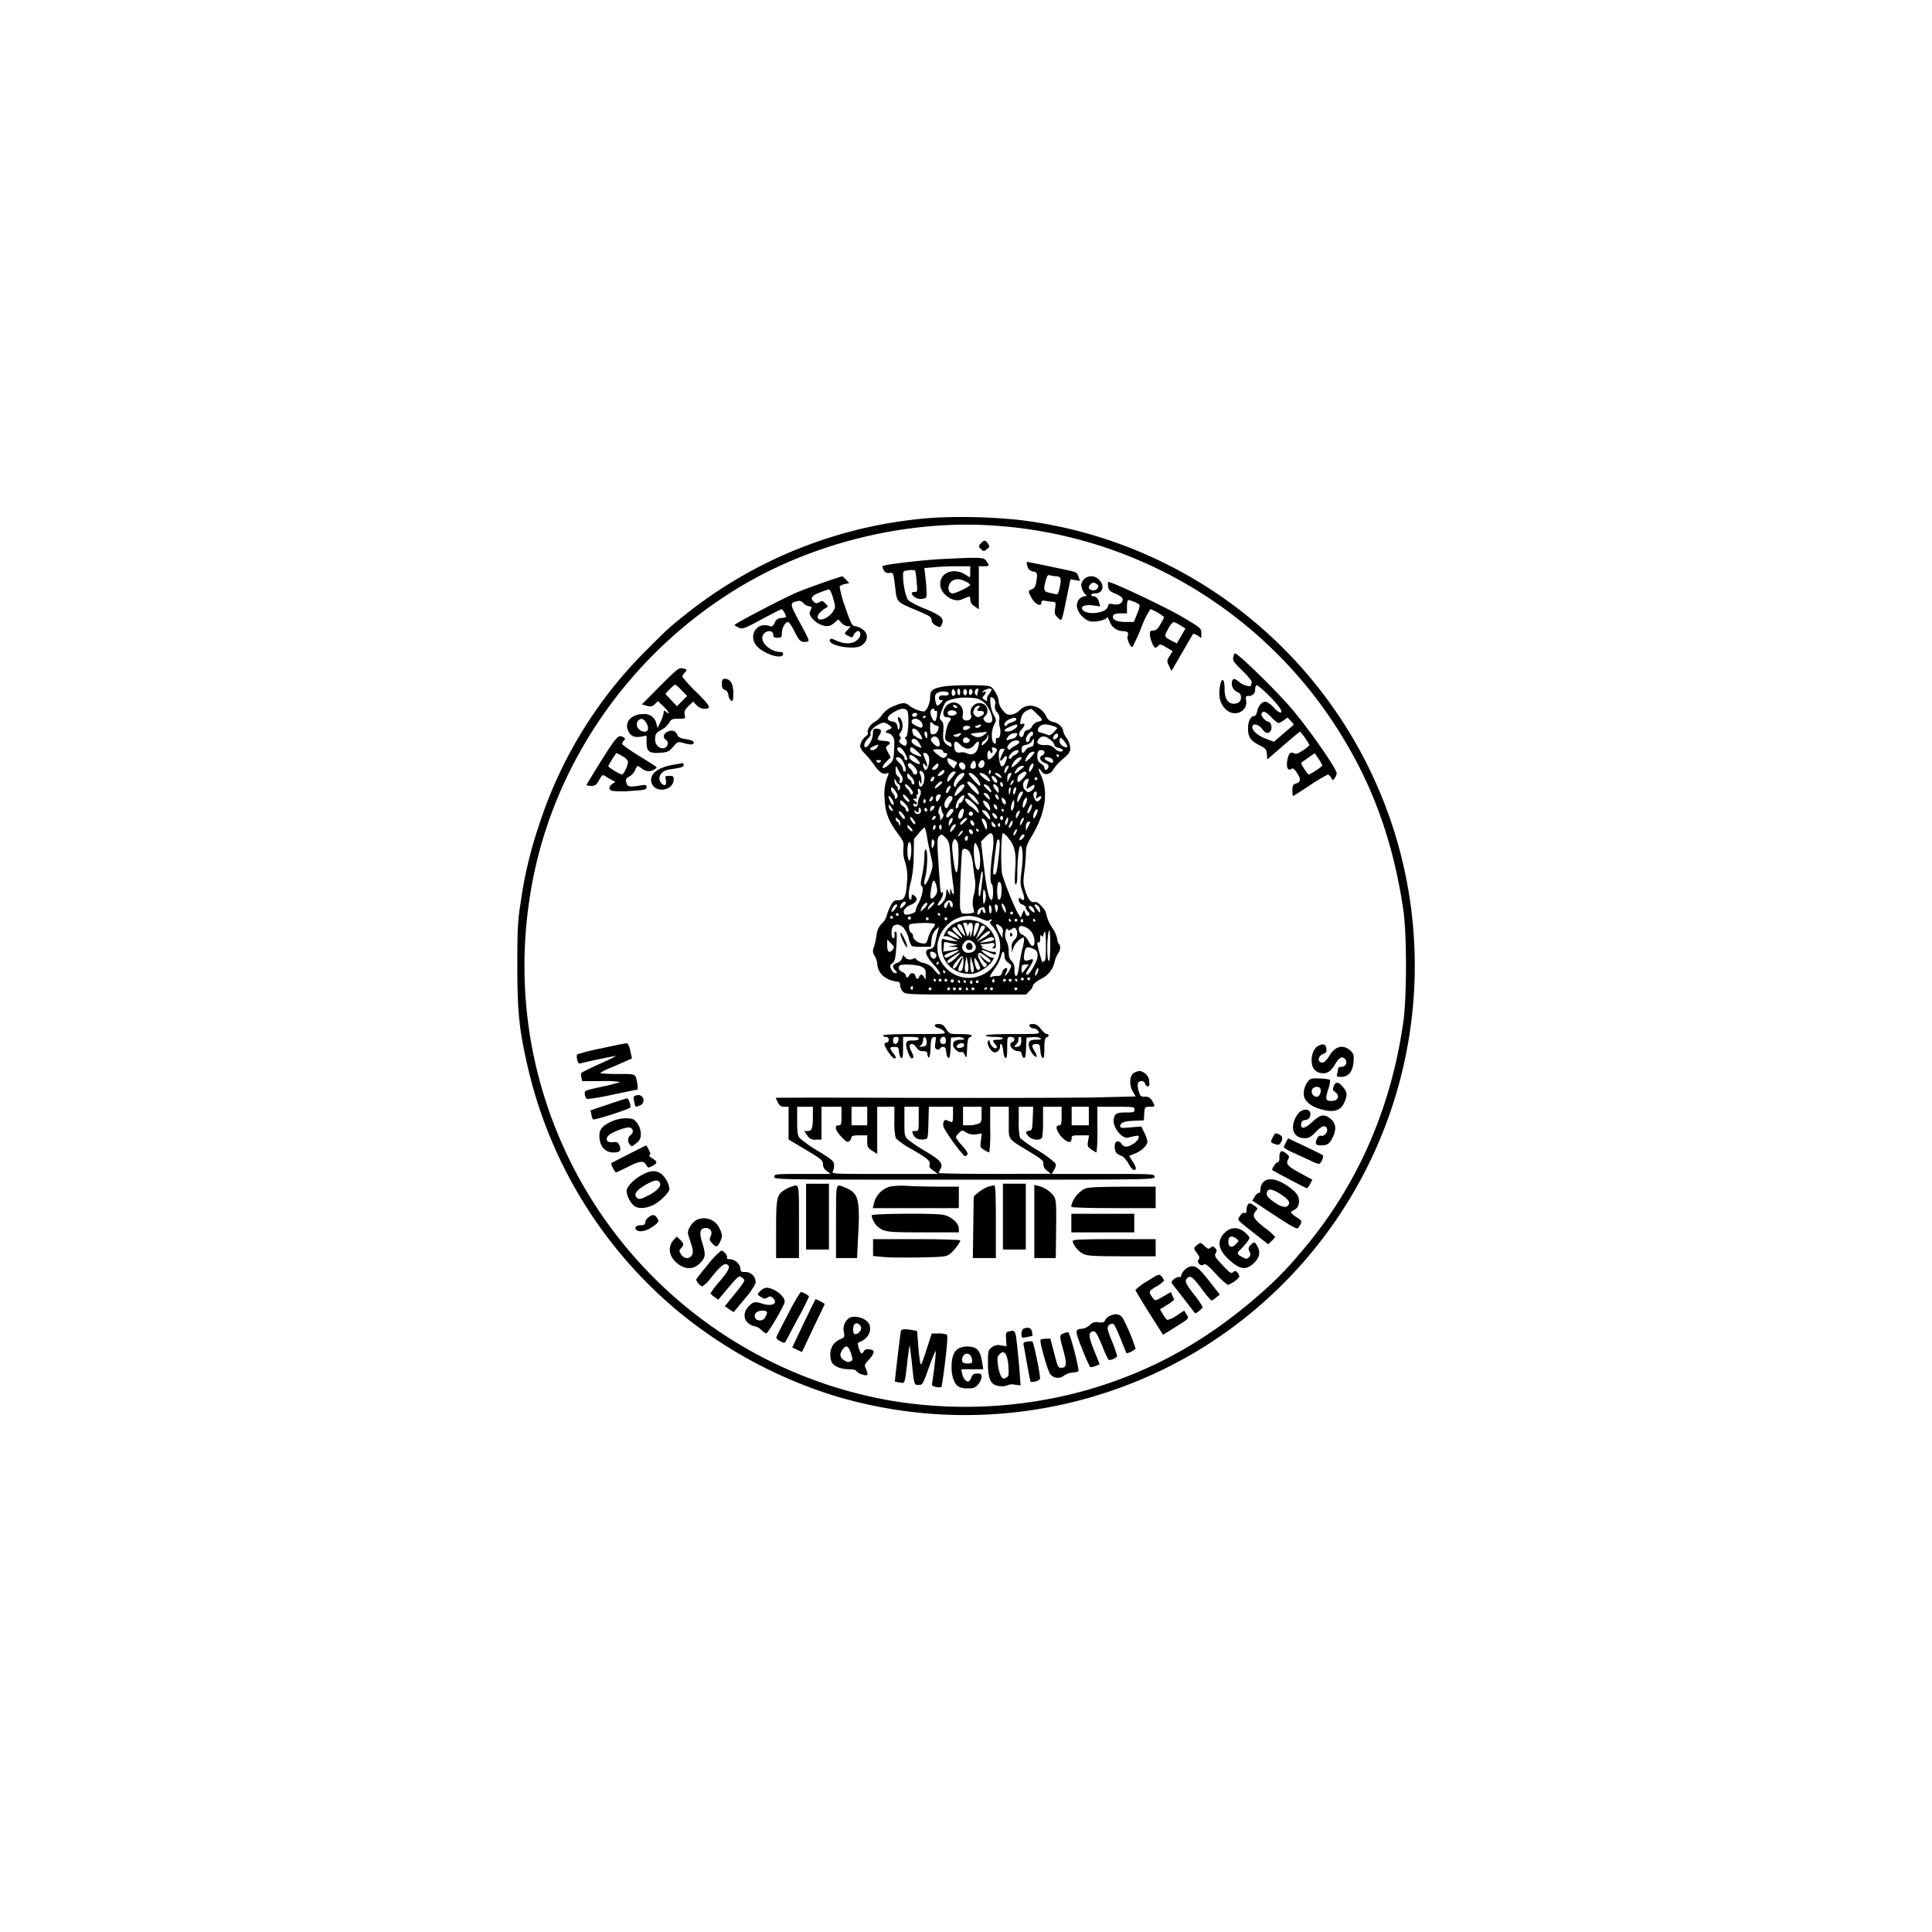 <svg xmlns="http://www.w3.org/2000/svg" xmlns:xlink="http://www.w3.org/1999/xlink" width="512" height="512" viewBox="0 0 512 512"><defs><clipPath id="clip-Custom_Size_14"><rect width="512" height="512"></rect></clipPath></defs><g id="Custom_Size_14" data-name="Custom Size &#x2013; 14" clip-path="url(#clip-Custom_Size_14)"><g id="msme" transform="translate(87.497 773.455)"><path id="Path_104" data-name="Path 104" d="M160.49-636.283a118.679,118.679,0,0,0-65.559,25.067c-4.764,3.743-5.444,4.348-11.153,10.095A115.149,115.149,0,0,0,55.422-555,111.422,111.422,0,0,0,50.47-534.2c-.756,4.764-.87,6.957-.87,16.635,0,12.1.454,16.711,2.647,26.352A119.093,119.093,0,0,0,92.134-426a122.119,122.119,0,0,0,41.286,22.382,119.933,119.933,0,0,0,97.468-12.477,119.235,119.235,0,0,0,53.99-125.976,118.991,118.991,0,0,0-102.421-93.612A148.852,148.852,0,0,0,160.49-636.283Zm17.429,2.268a116.963,116.963,0,0,1,92.289,59.169c7.221,12.628,11.872,26.617,14.216,42.723.907,6.427.907,22.685,0,29.3-3.365,23.857-12.7,44.651-27.827,62a88.728,88.728,0,0,1-10.246,10.359c-14.027,12.325-28.62,20.454-45.861,25.407a119.314,119.314,0,0,1-52.061,2.76,117.181,117.181,0,0,1-95.238-95.238A117.876,117.876,0,0,1,53-536.281c5.369-34.254,26.768-65.067,57.43-82.723C130.4-630.46,155.311-636.018,177.92-634.014Z" transform="translate(0 0)"></path><path id="Path_105" data-name="Path 105" d="M373.669-619.157c-.682.758-.682.8.038,1.515.682.682.758.682,1.553.038.758-.644.8-.758.265-1.515C374.806-620.1,374.54-620.1,373.669-619.157Z" transform="translate(-201.233 -10.306)"></path><path id="Path_106" data-name="Path 106" d="M321.3-607.549c-5.266.265-15.116,1.44-15.609,1.856-.152.152-.038.644.3,1.137a1.338,1.338,0,0,0,1.515.682c.985-.189,1.061.038,1.515,4.092.417,3.637.379,3.6,5.228,5.645,3.826,1.591,4.395,1.97,4.395,2.728,0,.606.379,1.061,1.137,1.478,1.1.568,1.174.568,1.553-.3.72-1.553-.076-2.311-4.205-4.054a27.2,27.2,0,0,1-4.546-2.235c-.72-.606-1.515-4.092-1.515-6.706,0-1.137.114-1.212,1.553-1.364a3.733,3.733,0,0,1,1.667.076,18.469,18.469,0,0,1,.379,2.955c.265,2.614.265,2.728-.53,2.728-.985,0-1.023.455-.076,1.288a2.6,2.6,0,0,0,2.008.53c1.174-.114,1.25-.189,1.25-1.629,0-.833-.152-2.652-.3-4.016l-.3-2.5,2.576-.227c1.4-.151,4.167-.265,6.1-.265h3.485v1.553c0,1.553,0,1.553-.833.947-3.182-2.311-7.122-1.061-7.122,2.273,0,2.538,3.372,4.963,5.645,4.054.53-.227,1.288-.53,1.667-.682.492-.227.644-.076.644.682a2.234,2.234,0,0,0,1.137,1.781l1.137.8v-11.4h1.326c1.515,0,1.553-.076.72-1.326C332.515-608.041,332.022-608.079,321.3-607.549Zm6.289,5.91c.72.341,1.288.758,1.288.909,0,.417-3.788,2.273-4.622,2.273-1.477,0-1.553-2.5-.038-3.372C325.2-602.4,326.112-602.32,327.589-601.639Z" transform="translate(-159.255 -17.747)"></path><path id="Path_107" data-name="Path 107" d="M406.877-603.863a1.768,1.768,0,0,0,1.477,1.4c1.174.227,1.25.492.833,2.879-.152,1.061-.455,1.553-1.1,1.818-1.1.417-1.1.53-.038,2.425.909,1.629,2.538,2.311,2.538,1.1,0-.53.227-.606,1.44-.379.758.114,1.629.227,1.932.227.379,0,.455.379.265,1.629-.227,1.4-.114,1.743.682,2.5,1.137,1.1.985,1.44,2.349-5.152l1.023-4.963,1.25.189,1.288.227-.417-1.174c-.341-1.023-.644-1.212-2.538-1.591-1.174-.265-4.092-.871-6.44-1.364-2.387-.493-4.47-.909-4.622-.909C406.612-605,406.65-604.47,406.877-603.863Zm7.5,2.652c1.326.038,1.553.53,1.1,2.766-.341,1.7-.568,2.122-1.061,2.008-.341-.076-1.174-.265-1.818-.417-1.4-.265-1.553-.833-.833-3.334.341-1.25.53-1.44,1.212-1.25A7.6,7.6,0,0,0,414.378-601.212Z" transform="translate(-222.093 -19.538)"></path><path id="Path_108" data-name="Path 108" d="M226.057-593.464c-2.273.8-5.531,1.97-7.2,2.652C215.525-589.449,202-582.4,202-582.023c0,.152.493.455,1.1.72,1.023.417,1.44.265,6.1-2.235,2.728-1.477,5.114-2.69,5.266-2.69a4.255,4.255,0,0,1,1.174,2.084,3.225,3.225,0,0,1-1.212.265,1.862,1.862,0,0,0-1.818,1.288c-.493.909-.758,1.1-1.326.871-3.258-1.25-5.758,2.349-3.561,5.114,1.667,2.122,6.781,3.864,7.084,2.387.076-.455-.114-.644-.644-.644-2.576,0-5.342-2.425-4.773-4.205.492-1.553,2.841-1.818,2.841-.3,0,.53.265.72,1.137.72,1.023,0,1.137-.114,1.137-1.25,0-1.326.909-2.917,1.629-2.917.265,0,1.023,1.1,1.7,2.463,1.288,2.614,1.7,2.993,3.22,2.766.871-.114.833-.227-1.743-5-2.766-5.114-2.766-5.228-.72-5.758a1.472,1.472,0,0,1,1.629.568,2.7,2.7,0,0,0,1.515.8c.568,0,.72.189.568.568-.114.3-.3.8-.417,1.061-.3.72,1.25,2.538,2.69,3.144,1.781.758,2.614.644,3.826-.379l1.061-.909.833.909a2.838,2.838,0,0,0,1.667.909h.833l-.871.947c-.985,1.023-.985,1.023.379,1.7.568.3.947.341,1.023.114.3-.909,1.174-1.7,1.553-1.478.758.455.493,1.667-.53,2.462-1.25.985-3.22,1.023-5.342.076-1.364-.644-1.591-.644-1.781-.189-.568,1.478,6.44,2.728,8.3,1.515,2.69-1.781,1.629-4.66-1.856-5.228-.568-.076-1.1-1.212-2.387-5.039a30.548,30.548,0,0,1-1.478-5.38,2.484,2.484,0,0,1,1.364-.682l1.212-.265-.871-.909c-.455-.492-.947-.909-1.061-.871C230.338-594.9,228.368-594.26,226.057-593.464Zm2.008,4.281c.682,2.311.682,2.425.038,3.523-1.174,1.932-4.129,2.993-4.129,1.478,0-.568.947-1.591,2.122-2.311.72-.417.72-.455-.076-1.25-.682-.72-.909-.758-1.591-.341-.644.379-.871.379-1.364,0-1.174-.985-.72-1.743,1.591-2.576a20.111,20.111,0,0,1,2.425-.833A7.391,7.391,0,0,1,228.065-589.183Z" transform="translate(-94.801 -25.808)"></path><path id="Path_109" data-name="Path 109" d="M443.894-594.22a2.609,2.609,0,0,0-.758,1.553,4.124,4.124,0,0,0,1.288,2.69c.227.189.076.3-.379.3A2.394,2.394,0,0,0,442-587.1c0,1.591,1.894,3.751,3.561,4.092,1.478.265,4.395-.455,4.395-1.1,0-.265.341.265.72,1.137a3.742,3.742,0,0,0,3.561,2.538c1.288.114,1.515.379,1.174,1.44-.227.8.947,3.182,1.326,2.728a56.478,56.478,0,0,0,2.349-5.19,22.531,22.531,0,0,1,2.387-4.811,12.957,12.957,0,0,1,3.637,2.122,15.565,15.565,0,0,1-.985,1.894c-.72,1.25-1.212,1.667-1.894,1.667-.72,0-.909.189-.909.947,0,1.212.985,3.6,1.44,3.6a1.332,1.332,0,0,0,.8-.53c.417-.492.72-.417,2.122.455l1.667.985-.8,1.288c-.758,1.25-.758,1.326-.152,2.652l.644,1.326,2.8-4.811c1.515-2.652,2.841-4.887,2.955-5s.644.076,1.174.417l.985.644V-579.9c0-1.326-.076-1.364-5.683-4.66-4.584-2.614-17.882-8.9-18.942-8.9-.152,0-.152.53-.076,1.174.152,1.023.455,1.326,2.008,1.97,1.174.492,1.856,1.023,1.856,1.44,0,1.023-.985,1.591-2.425,1.326-1.137-.227-1.288-.152-1.515.644-.417,1.7-5.418,2.349-6.63.871-.758-.909.492-1.477,2.652-1.212l1.932.265-.265-1.061c-.265-1.1-.8-1.629-1.591-1.629a.467.467,0,0,1-.492-.379c0-.227.492-.379,1.137-.379,1.932,0,2.5-2.084.947-3.6a2.787,2.787,0,0,0-1.949-.931,2.788,2.788,0,0,0-2.029.741Zm3.788,1.818a1.294,1.294,0,0,1-.51.9,1.294,1.294,0,0,1-1.005.238c-1.137-.152-1.326-.8-.568-1.591a1.011,1.011,0,0,1,1.364-.227C447.342-592.857,447.683-592.553,447.683-592.4Zm10.949,5.114a8.225,8.225,0,0,1-.72,2.349l-.833,2.084h-2.159c-2.387,0-3.713-.644-3.334-1.667.189-.417.72-.606,1.97-.606h1.7v-1.629a5.074,5.074,0,0,1,.227-1.856C455.752-588.879,458.48-587.742,458.631-587.287Zm10.721,5.3,1.4.871-1.137,1.97-1.137,1.97-1.212-.606c-2.235-1.137-2.235-1.212-1.1-3.22a5.166,5.166,0,0,1,1.4-1.856A7.023,7.023,0,0,1,469.353-581.984Z" transform="translate(-244.091 -25.772)"></path><path id="Path_110" data-name="Path 110" d="M545.638-539.866c-.189.947.076,1.364,2.425,3.637,1.7,1.7,2.576,2.8,2.462,3.182a4.47,4.47,0,0,0-.227.72c0,.53-2.008,0-2.955-.8-1.4-1.174-1.818-1.174-2.084-.114a2.585,2.585,0,0,0,1.629,2.766c1.1.341,1.061,2.387-.076,2.8-2.159.8-3.523-.72-3.485-3.788.038-2.463-.72-3.144-1.137-1.061-.606,2.993-.114,5.077,1.515,6.592,2.273,2.122,5.8.53,5.342-2.349-.189-1.1-.114-1.25.644-1.25a1.629,1.629,0,0,0,1.27-.473,1.629,1.629,0,0,0,.473-1.27,1.572,1.572,0,0,1,.341-1.1c.379-.227,4.736,3.94,6.062,5.834,1.288,1.818.189,1.894-1.478.076a5.239,5.239,0,0,0-2.159-1.553c-.985,0-1.932,1.1-2.235,2.576-.152.682-.455,1.212-.72,1.212-.985,0-1.7,1.4-1.7,3.258,0,2.349.644,3.3,3.031,4.508,1.667.833,1.856,1.1,1.97,2.349l.114,1.4,4.243-3.675c2.311-2.008,4.319-3.675,4.433-3.675a17.582,17.582,0,0,1,2.5,3.561,7.783,7.783,0,0,1-1.7,1.364c-1.364.909-1.856,1.1-2.425.8q-1.421-.8-1.818,2.273c-.227,1.629.379,2.538,1.25,1.818.3-.227.758.114,1.44,1.212,1.1,1.629.947,2.349-.568,2.8-.53.189-.72.606-.72,1.743,0,.8.076,1.478.189,1.478.076,0,2.122-1.288,4.47-2.841a40.108,40.108,0,0,1,4.736-2.841c.227,0,.644.379.871.833.417.8.455.8.947.114a2.6,2.6,0,0,0,.53-1.288c-.038-1.25-7.274-11.631-11.9-17.086-3.94-4.622-13.752-14.245-15-14.7C545.979-540.889,545.751-540.435,545.638-539.866Zm10.153,16.025a6.72,6.72,0,0,0,1.818,1.515,4.706,4.706,0,0,0,1.4-.758l1.023-.72.871.909c.493.53.833.985.72,1.061-.076.038-1.288,1.061-2.69,2.273L556.4-517.4l-1.97-.72c-2.235-.871-3.751-2.122-3.751-3.144,0-1.136,1.629-.833,2.576.455.985,1.326,1.781,1.44,2.349.379.417-.758-.038-2.273-.682-2.273-.682-.038-2.046-1.553-1.818-2.084C553.442-525.735,554.237-525.432,555.791-523.841Zm12.464,10.987a9.311,9.311,0,0,1,.985,1.781,14.514,14.514,0,0,1-3.6,2.387,6.339,6.339,0,0,1-1.212-1.553c-.833-1.288-.947-1.591-.455-1.856.265-.189,1.137-.758,1.856-1.288s1.364-.947,1.364-.985C567.232-514.37,567.687-513.688,568.255-512.855Z" transform="translate(-306.302 -59.49)"></path><path id="Path_111" data-name="Path 111" d="M135.127-525.71l-4.849,4.887,1.288.341a1.8,1.8,0,0,0,2.159-.417l.833-.8,1.515,1.477c1.4,1.364,1.856,2.387.568,1.326-.455-.379-.568-.341-.568.227a8.253,8.253,0,0,1-.833,2.425l-.8,1.7-.3-1.174a3.208,3.208,0,0,0-3.523-2.538c-3.031,0-4.963,2.046-4.016,4.281.644,1.515,1.591,2.008,3.448,1.7l1.478-.265v1.7c0,2.5.682,3.031,3.561,2.841,2.046-.152,2.387-.3,3.485-1.591,1.174-1.364,1.288-1.4,2.69-1.023,1.97.568,2.766.53,2.766-.114,0-.379-.682-.644-1.97-.871-1.553-.227-2.084-.493-2.387-1.174q-.739-1.648-2.614-.8c-1.1.53-1.288,1.629-.379,2.159a1.094,1.094,0,0,1,.492,1.023c-.455,2.122-3.372,1.212-3.372-1.061,0-1.515.265-1.894,1.781-2.69a5.561,5.561,0,0,0,1.894-1.743c.568-1.023.833-1.137,2.5-1.137,1.856,0,1.856,0,1.667-1.1-.189-.871,0-1.288,1.023-2.273l1.212-1.174.909.947a3.032,3.032,0,0,0,1.856.947c2.2,0,1.97-.53-1.856-4.357a35.354,35.354,0,0,1-3.788-4.13,2.215,2.215,0,0,1,.644-1.061c.72-.8.644-.871-.644-1.174C140.128-530.6,139.446-530.029,135.127-525.71Zm5.683,1.137,1.478,1.515-1.364,1.364L139.6-520.33l-1.553-1.629-1.553-1.667,1.212-1.25a7.294,7.294,0,0,1,1.4-1.212A9,9,0,0,1,140.81-524.573Zm-9.509,8.41c.909,1.288.8,2.576-.227,2.576-1.667,0-2.8-1.894-1.743-2.955C130.012-517.224,130.656-517.11,131.3-516.163Z" transform="translate(-47.68 -65.959)"></path><path id="Path_112" data-name="Path 112" d="M193-521.636c0,1.023.189,1.4.758,1.553.492.114.833.644.985,1.44a2.069,2.069,0,0,0,.758,1.478c.417.151.53-.265.53-2.046,0-2.462-.8-3.788-2.273-3.788C193.152-523,193-522.735,193-521.636Z" transform="translate(-89.185 -70.562)"></path><path id="Path_113" data-name="Path 113" d="M311.86-518.025c-2.766.568-3.3,1.023-3.3,2.879,0,1.591-.985,3.713-1.743,3.713a8.411,8.411,0,0,1-3.788-1.553c-.985-.909-1.781-.871-4.243.189a6.8,6.8,0,0,0-2.955,2.235,6.373,6.373,0,0,1-2.084,1.97c-1.1.606-2.046,2.2-1.667,2.841.114.189-.114.568-.492.833A4.047,4.047,0,0,0,290-502.189a4.8,4.8,0,0,0,1.364,2.008,30.768,30.768,0,0,1,2.463,3.031c1.288,1.856,2.273,2.5,3.22,2.122.53-.189.606-.114.379.492a12.733,12.733,0,0,0-.909,6.365c.152,3.523,1.1,5.948,3.6,9.244,1.364,1.818,1.515,2.2,1.364,3.675a9,9,0,0,0,.455,3.751,12.579,12.579,0,0,1,.492,5.3c-.265,3.9-.682,4.773-2.311,4.773-1.1,0-1.364.189-2.159,1.781a12.294,12.294,0,0,0-.947,2.462,4.191,4.191,0,0,1-1.212,1.894,4.981,4.981,0,0,0-1.44,3.144,23.485,23.485,0,0,1-.682,3.144,2.252,2.252,0,0,0,.227,2.425,4.938,4.938,0,0,1,.644,1.856,4.648,4.648,0,0,0,2.728,4.129,8.058,8.058,0,0,0,2.5.758c.644,0,.833.227.833.947a2.8,2.8,0,0,0,.758,1.7c.72.72,1.25.758,16.669.758h15.95l.909-.947a2.943,2.943,0,0,0,.947-1.478c0-.3.909-1.061,2.008-1.667a6.443,6.443,0,0,0,3.713-4.66,7.714,7.714,0,0,1,.985-2.273c.568-.682.644-2.084.114-2.425a1.64,1.64,0,0,1-.379-1.174,8.463,8.463,0,0,0-1.364-3.069,10.692,10.692,0,0,1-1.478-3.22A4.15,4.15,0,0,0,338.8-459c-1.4-1.7-1.932-2.084-2.576-1.932-.947.227-1.667-.644-2.462-3.069-.53-1.7-.568-2.425-.227-5.077a47.682,47.682,0,0,0,.417-4.925c0-1.515.3-2.349,1.515-4.357,3.751-6.251,4.546-11.972,2.311-16.518-.758-1.515-.492-1.932.417-.568.72,1.061,2.349.682,3.107-.758a12.284,12.284,0,0,1,2.463-2.652c1.591-1.364,1.932-1.856,1.932-2.879a5.641,5.641,0,0,0-.947-2.652,5.527,5.527,0,0,1-.947-1.856c0-.985-1.212-2.122-2.5-2.387a2.438,2.438,0,0,1-2.008-1.629c-1.44-2.8-4.887-3.6-6.9-1.591a4.228,4.228,0,0,1-2.349,1.25c-.985.076-1.4-.114-2.235-1.174a4.434,4.434,0,0,1-1.061-2.2c0-1.364-1.4-3.826-2.349-4.129C322.96-518.555,314.208-518.48,311.86-518.025Zm3.334,2.046a.72.72,0,0,1-.606.379c-.379,0-.455-1.25-.076-1.667C314.852-517.608,315.5-516.434,315.193-515.979Zm1.326-.53c0,.53-.152.871-.379.72a1.326,1.326,0,0,1-.379-.985c0-.379.189-.72.379-.72C316.368-517.495,316.519-517.04,316.519-516.51Zm1.743.379c-.189.492-.379.53-.682.227a1.036,1.036,0,0,1-.152-1.061c.189-.492.379-.53.682-.227a1.036,1.036,0,0,1,.152,1.061Zm1.364-.038c-.455.833-1.023.076-.682-.833.189-.455.379-.493.644-.227A.8.8,0,0,1,319.626-516.169Zm1.667-.72a4.218,4.218,0,0,0-.227,1.023c0,.3-.114.3-.417,0-.492-.493-.189-1.629.455-1.629C321.331-517.495,321.407-517.229,321.293-516.888Zm3.561-.341a3.683,3.683,0,0,1-.72,1.212,2.338,2.338,0,0,0-.53,1.478c.189.455.114.455-.568.038-.72-.455-.758-.568-.265-1.1.758-.833.72-1.25-.076-.985-.568.189-.568.151.038-.341C323.528-517.532,324.854-517.684,324.854-517.229Zm-11.365,1.061c0,.417-.341.53-1.212.492-.909-.076-1.25.076-1.364.53-.076.455.114.682.53.682.606,0,.606.038-.038.758-.947,1.061-1.212.947-1.477-.682-.152-1.061-.076-1.515.417-1.894C311.253-516.964,313.489-516.888,313.489-516.169Zm9.168,2.159c1.326.985,2.69,4.092,2.311,5.114-.265.682-1.44.606-2.008-.076-.379-.492-.379-.72.152-1.25a1.976,1.976,0,0,0-.3-3.144,2.39,2.39,0,0,0-3.41,2.879.986.986,0,0,1-.455,1.25c-.985.53-2.046-.076-1.781-1.061.568-2.2-1.212-4.092-3.182-3.372-1.932.644-2.69,3.751-.947,3.751,1.061,0,1.288.417.644,1.137-.606.682-1.364,4.016-1.061,4.773a1.455,1.455,0,0,0,.909.644.964.964,0,0,1,.72.8c0,.492-.152.568-.682.265-1.4-.758-1.7-1.477-1.515-3.826.114-1.818.038-2.387-.492-2.879-.606-.568-.606-.72.152-2.841.8-2.122.947-2.311,2.538-2.8a13.738,13.738,0,0,1,4.395-.455c2.235.076,2.917.265,4.016,1.1Zm2.917-.682a1.809,1.809,0,0,1,.189,1.515,2.172,2.172,0,0,0,.568,1.97,2.208,2.208,0,0,1,.568,1.856,5.5,5.5,0,0,0,.152,2.159c.379,1.364-.038,3.144-.682,2.766-.227-.151-.379.189-.379.8,0,.833-.076.909-.53.568-.758-.644-.72-3.372.076-4.887.606-1.174.606-1.288-.152-2.652-.8-1.44-1.212-4.622-.606-4.622a1.331,1.331,0,0,1,.8.53Zm-9.812,2.159c0,.152-.265.227-.568.114-.3-.152-.568-.379-.568-.568,0-.151.265-.227.568-.114C315.5-512.948,315.762-512.721,315.762-512.532Zm5.759.038c-.682.682-.568.947.341.909,1.212-.038,1.326.833.152,1.364-.8.379-1.1.341-1.591-.189-.53-.493-.53-.8-.189-1.591a1.477,1.477,0,0,1,1.1-.947C321.823-512.948,321.861-512.835,321.52-512.494Zm-19.056.833c.606.72.341,6.744-.3,6.971-.341.114-.341.265,0,.682.417.53.227,1.667-.3,1.667a2.841,2.841,0,0,1-1.023-.568c-.568-.455-.644-.682-.3-1.023a.591.591,0,0,0,.232-.446.591.591,0,0,0-.194-.464c-.3-.379-.227-.682.227-1.137a3.482,3.482,0,0,0-.152-3.675c-.644-.644-.871-.076-.379.985a2.4,2.4,0,0,1,.152,1.667c-.265.568-.341.492-.53-.455a1.4,1.4,0,0,0-1.364-1.326c-1.7-.3-1.591-1.25.265-2.387,1.818-1.137,3.031-1.288,3.675-.493Zm7.236-.114c0,.189.189.265.417.152.265-.189.341.227.265,1.174-.076.758-.3,1.478-.53,1.553-.53.189-1.44-1.97-1.137-2.728C308.942-512.266,309.7-512.38,309.7-511.774Zm27.239,1.061c1.629,1.553,1.629,1.667,0,2.046a2.452,2.452,0,0,0-1.4,1.212,1.574,1.574,0,0,1-1.174.947c-.455,0-.8.341-.947.947-.265,1.061-.909,1.25-1.25.341a1.832,1.832,0,0,1,.606-1.44c.947-1.023,1.061-1.818.152-1.477-.53.189-.568.038-.379-1.023.379-1.743.871-2.273,2.8-2.993A15.288,15.288,0,0,1,336.939-510.713Zm-21.367-.341c0,.682-1.629.985-2.159.455-.606-.606.076-1.25,1.137-1.137.606.076,1.023.341,1.023.682Zm-10.418.341a.775.775,0,0,1-.407.606.775.775,0,0,1-.73,0,.461.461,0,0,1-.189-.606C304.131-511.168,305.154-511.168,305.154-510.713Zm2.273.568c0,.114-.152.3-.379.417-.189.114-.379.038-.379-.152a.417.417,0,0,1,.379-.417c.227,0,.379.076.379.152Zm23.981.8c.038.227-.492.53-1.137.758-.682.189-1.25.492-1.25.644a.347.347,0,0,1-.379.3c-.871,0-.265-1.212.871-1.7C330.8-509.918,331.294-509.918,331.408-509.349Zm-25.307.568a1.6,1.6,0,0,1,.455,1.288c-.189.455-.417.455-1.553-.076-1.288-.568-1.667-1.174-1.1-1.7C304.358-509.766,305.419-509.539,306.1-508.781Zm-7.766,1.629c0,.189-.341.417-.758.53-.833.227-1.023.871-.265.871a2.188,2.188,0,0,1,1.212.758c.53.606.644,1.25.492,3.637-.114,2.69-.227,2.955-1.364,3.978-1.7,1.553-2.349.985-.8-.644l1.25-1.288-.72-1.326c-.682-1.326-.682-1.364.038-1.856.909-.682.53-1.061-1.174-1.174-1.743-.114-1.894-.3-1.137-1.478.758-1.137.493-1.743-.8-1.743-.8,0-.909.189-.909,1.364,0,1.326-1.212,3.561-1.932,3.561-.682,0-.341-1.4.606-2.273.493-.455.833-1.023.72-1.174-.341-.606.568-1.781,2.008-2.538,1.326-.682,1.515-.682,2.5-.152C297.88-507.758,298.335-507.341,298.335-507.152Zm12.047-.492c.568,0,.568.568.076,1.553a1.577,1.577,0,0,1-1.137.72c-.644,0-.758-.265-.758-1.781,0-1.667.038-1.7.682-1.137A2.208,2.208,0,0,0,310.382-507.645Zm11.441.152a1,1,0,0,1-1.023.341c-.53-.227-.53-.3.114-.53C322.051-508.137,322.316-508.061,321.823-507.493Zm9.85-.189c0,.568-1.591,1.553-2.538,1.553-1.326,0-1.061-.606.568-1.25C331.37-508.1,331.673-508.137,331.673-507.682Zm9.433.076a3.429,3.429,0,0,1,1.174.568,9.511,9.511,0,0,1-.985,1.1c-.833.833-1.137.947-1.818.606a9.99,9.99,0,0,0-1.515-.492c-.985-.152-1.137-.833-.417-1.591C338.265-508.137,339.4-508.175,341.107-507.607Zm-21.935.3c0,.341-.909.8-1.553.8-.189,0-.341-.265-.341-.568,0-.341.341-.568.947-.568C318.755-507.645,319.171-507.493,319.171-507.3Zm-14.207.72c.644.455,1.667,2.235,1.44,2.463-.114.114-.644-.038-1.212-.379a10.745,10.745,0,0,0-1.023-.644,3.735,3.735,0,0,1-.3-.909C303.6-506.887,304.169-507.19,304.965-506.584Zm2.841,1.478c0,.833-.076.947-.379.492-.492-.758-.492-1.515,0-1.515C307.654-506.129,307.806-505.675,307.806-505.106ZM323-505.371a2.471,2.471,0,0,1-3.182.265c-.758-.417-.644-.492,1.25-.682,1.137-.114,2.273-.227,2.462-.265C323.755-506.091,323.49-505.75,323-505.371Zm12.843-.189c0,.3-.152.568-.341.568s-.455.417-.568.947c-.265,1.023-.985.947-.985-.076,0-.682,1.061-2.008,1.591-2.008C335.689-506.129,335.841-505.864,335.841-505.561Zm-19.4.417a1.156,1.156,0,0,1-1.326.341c-.606-.265-.568-.341.265-.568,1.515-.455,1.7-.417,1.061.227Zm15.23-.341a1.483,1.483,0,0,1-1.137,1.212c-.3.076-.871.227-1.25.341-.644.152-.682.114-.227-.606a2.457,2.457,0,0,1,2.159-1.174c.227,0,.455.076.455.227Zm10.759.682c-.265.682-1.288,1.061-1.288.455,0-.644.8-1.44,1.174-1.174C342.508-505.447,342.546-505.106,342.433-504.8Zm-19.245,1.667c-.682.682-.985.8-.985.417a1.615,1.615,0,0,1,.758-1.061,1.645,1.645,0,0,0,.8-1.137c.038-.568.076-.568.227.076A2.1,2.1,0,0,1,323.187-503.136ZM310.95-503.7c.53,1.629-.227,2.046-1.44.833-.8-.8-.909-1.137-.568-1.515C309.586-505.182,310.571-504.841,310.95-503.7Zm29.74-.038a2.525,2.525,0,0,1,.833,1.25c0,.265.53.568,1.137.72,1.25.265,1.553.947.379.947a2.538,2.538,0,0,1-1.515-.871,2.993,2.993,0,0,0-2.576-.833c-1.97,0-2.5-.72-1.364-1.856C338.3-505.144,339.4-504.879,340.69-503.742Zm-21.935-.53c.682.417.189,1.174-.758,1.174a.7.7,0,0,1-.688-.458.7.7,0,0,1,.233-.793C317.845-504.69,318.111-504.69,318.755-504.273Zm26.178,2.008c0,.568-1.023.3-1.667-.417a1.4,1.4,0,0,1-.379-1.364c.265-.606.379-.568,1.174.417a5.809,5.809,0,0,1,.871,1.364Zm-39.969-1.667a5.831,5.831,0,0,1,1.326,2.122,3.9,3.9,0,0,1-1.326-.493c-.72-.341-1.288-.871-1.326-1.288,0-.644.644-.833,1.326-.341Zm31.066.72c-.038.8-.265,1.1-.871,1.174a2.125,2.125,0,0,0-1.326.871c-.606.985-1.023.909-1.023-.227,0-.758.227-1.023,1.137-1.212a2.519,2.519,0,0,0,1.553-.909c.493-.985.606-.909.53.3Zm-3.826-.076c0,.189-.53.644-1.137.947s-1.174.682-1.212.871c-.189.341-.833-.038-.833-.53a2.764,2.764,0,0,1,.8-1.137c.758-.758,2.462-.871,2.387-.152Zm-15.533.758a3.22,3.22,0,0,0,1.894.947,2.32,2.32,0,0,0,1.667-.947c1.137-1.44,1.553-1.174,1.061.568-.455,1.7-1.553,2.273-3.069,1.591a2.605,2.605,0,0,0-1.553-.227c-1.25.3-1.818-.455-1.7-2.235.038-.909.606-.8,1.7.3Zm-22.125.568c-.417.758-1.894,1.061-1.894.417,0-.265,1.061-.833,2.2-1.137A2.261,2.261,0,0,1,294.546-501.962Zm7.16,1.288c.871,1.364,1.023,2.122.417,2.122-.189,0-.379-.265-.379-.568a1.964,1.964,0,0,0-.947-1.174c-1.023-.682-1.288-1.667-.417-1.667C300.684-501.962,301.29-501.394,301.706-500.674Zm3.485-.152c1.515,1.364,1.364,1.629-.492.871-.947-.379-1.44-.833-1.44-1.288C303.26-502.265,303.79-502.151,305.192-500.825Zm21.064-.53c.189.568-1.743,2.879-2.2,2.576-.455-.265-.417-1.932.038-2.235.227-.114.379-.038.379.152a.421.421,0,0,0,.417.417c.227,0,.3-.341.152-.8-.227-.606-.114-.758.417-.644A1.05,1.05,0,0,1,326.256-501.356Zm-14.283.417a.546.546,0,0,0,.568.492c.72,0,.72.53,0,1.137-.417.341-.8.227-1.894-.644a5.066,5.066,0,0,1-1.326-1.288c0-.114.606-.189,1.326-.189C311.481-501.431,311.973-501.242,311.973-500.939Zm16.29-.493a8.2,8.2,0,0,1-.568,1.212c-.833,1.591-.72,2.463.189,1.288.985-1.326,1.4-.644.606,1.023-.758,1.629-1.326,1.326-1.629-.947-.265-1.856.038-2.728.833-2.728C328-501.583,328.264-501.507,328.264-501.431Zm3.713.682a2.277,2.277,0,0,1-.985.871c-.455.189-.833.492-.833.644,0,.189-.152.3-.379.3-.606,0-.455-.682.379-1.515S332.2-501.469,331.976-500.749Zm6.9.114a.912.912,0,0,1-.568.8c-.985.417-.644,1.553.606,2.008q1.137.4,1.023,1.023c-.152.833-1.061,1.174-1.061.379a1.922,1.922,0,0,0-.947-1.212,1.906,1.906,0,0,1-.947-1.818,2.85,2.85,0,0,1,.265-1.477C337.7-501.431,338.871-501.2,338.871-500.636Zm-2.652.076a7.077,7.077,0,0,1-2.349,2.387c-.455,0,.72-2.159,1.288-2.387C335.879-500.863,336.22-500.863,336.22-500.56Zm-28.035,1.023a4.223,4.223,0,0,1-.038,2.273c-.417,1.44-.871,1.743-1.25.758-.417-1.061-.227-1.478.341-.758.72.947.72.189,0-1.553-.682-1.667-.682-1.629,0-1.629C307.579-500.446,308-500.03,308.185-499.537Zm-2.879.947c.417.455.644.909.53,1.023-.341.3-2.463-.871-2.69-1.515C302.654-500.371,303.98-500.068,305.305-498.59Zm37.354-1.1c0,.189-.076.379-.152.379-.114,0-.3-.189-.417-.379-.114-.227-.038-.379.152-.379a.389.389,0,0,1,.289.1A.39.39,0,0,1,342.66-499.689Zm-41.181,1.7c.72,1.515.833,2.462.265,2.462-.189,0-.379-.3-.379-.682a2.888,2.888,0,0,0-.947-1.591c-1.137-1.061-1.212-1.515-.265-1.515C300.57-499.31,301.1-498.779,301.479-497.984Zm14.207.038c.076.038-.076.417-.379.871l-.455.758-.871-.8a2.569,2.569,0,0,1-.871-1.478c0-.606.076-.606,1.25-.076C315-498.325,315.61-498.022,315.686-497.946Zm17.124-1.061a9.863,9.863,0,0,1-2.5,2.349c-.379,0-.076-.72.644-1.667C331.673-499.234,332.81-499.689,332.81-499.007Zm7.729-.076a.887.887,0,0,1,.606.758c0,.644-.076.644-1.326.076C338.227-498.969,338.871-499.727,340.538-499.083Zm-45.159.985c-.341.341-.568.341-.909,0s-.265-.455.455-.455S295.721-498.439,295.38-498.1Zm25.307.909c0,.644-.189.909-.758.909-.833,0-.947-.455-.341-1.553C320.081-498.779,320.687-498.439,320.687-497.188Zm2.273-.455c0,.985-.833,1.515-1.44.909-.265-.265-.265-.606.038-1.1C322.164-498.855,322.96-498.742,322.96-497.643Zm-5.114.492a1.079,1.079,0,0,1-.189,1.023c-.53.53-1.7-.644-1.4-1.44C316.519-498.249,317.5-497.984,317.845-497.15Zm-13.6.189c1.023.985,1.212,2.2.341,2.2-.3,0-.568-.189-.568-.379a2.506,2.506,0,0,0-.758-1.137c-.455-.455-.682-.947-.568-1.137.341-.53.53-.493,1.553.455Zm6.1.568a1.326,1.326,0,0,1-1.061.417c-.341-.114-.227-.417.417-1.061s.947-.758,1.061-.417a1.326,1.326,0,0,1-.417,1.061Zm25.231.152q-.682,1.193-.8.568c-.152-.8.644-2.2,1.1-1.932C336.068-497.454,335.954-496.885,335.575-496.241Zm-34.551,1.894c.492.644.227,1.856-.379,1.856-.227,0-.3-.265-.152-.606a.9.9,0,0,0-.341-1.061c-.644-.455-.8-1.023-.72-2.311.038-.606.152-.568.606.379.3.606.758,1.4.985,1.743Zm28.376-2.538a8.2,8.2,0,0,1-.568,1.212c-.568,1.1-.833.493-.341-.758.189-.53.909-.871.909-.455Zm3.031.947c-1.515,1.288-1.894,1.212-.985-.152a2.1,2.1,0,0,1,1.478-.947C333.681-497,333.643-496.923,332.431-495.938Zm-25.383,2.008c0,1.326-.644,2.69-1.174,2.387a1.371,1.371,0,0,1-.3-1.061c0-.8.038-.8.341-.076.265.644.341.606.341-.379a4.037,4.037,0,0,0-.3-1.7c-.493-.758-.076-1.288.568-.72A2.242,2.242,0,0,1,307.048-493.93Zm5.3-1.667c0,.492-.871,1.212-1.477,1.212-.417,0-.379-.152.152-.758C311.746-495.938,312.352-496.128,312.352-495.6Zm12.275.265c-.152.3-.3.568-.379.568s-.152-.265-.152-.568.152-.568.379-.568c.189,0,.265.265.152.568Zm-9.244-.038a11.23,11.23,0,0,1-1.137,1.553c-.871,1.1-1.137,1.25-1.137.72,0-.985,1.023-2.425,1.743-2.425.3,0,.53.076.53.152Zm18.715.152c.227.341-1.894,2.728-2.2,2.462-.493-.493-.189-1.629.606-2.159C333.454-495.6,333.833-495.673,334.1-495.218Zm-29.7,2.576c0,.265-.152.53-.379.53-.189,0-.379-.227-.379-.53a.958.958,0,0,0-.568-.758,1.132,1.132,0,0,1-.568-1.023c0-.8.038-.8.947.189A3.489,3.489,0,0,1,304.4-492.642Zm13.26-2.122a4.552,4.552,0,0,1-1.137,1.515,4.76,4.76,0,0,0-1.137,1.553c0,.227-.152.3-.341.189-.492-.341-.038-1.781.833-2.8C316.671-495.18,317.656-495.446,317.656-494.764Zm3.182.8c.871,1.023,1.288,2.235.8,2.235a15.141,15.141,0,0,1-2.841-3.144C318.792-495.559,319.929-495.029,320.838-493.968Zm2.841-.265c1.44,1.515.72,1.818-.909.417-1.288-1.1-1.4-1.288-.72-1.326a2.864,2.864,0,0,1,1.629.909Zm3.448-.341c.72.871.3.985-.758.189-.72-.568-.8-.758-.341-.758A1.732,1.732,0,0,1,327.127-494.574Zm3.031-.417a8.2,8.2,0,0,1-.568,1.212l-.568,1.1v-.985a2.1,2.1,0,0,1,.265-1.212C329.552-495.18,330.158-495.218,330.158-494.991Zm-20.8,1.856c-.606.606-.985,0-.379-.72.341-.417.568-.455.644-.151A1,1,0,0,1,309.359-493.135Zm16.783-.379c.568.909-.114,1.326-.758.492a2.762,2.762,0,0,1-.53-1.1C324.854-494.612,325.688-494.233,326.142-493.513Zm10.835-.114a.379.379,0,0,1-.379.379.407.407,0,0,1-.379-.379.379.379,0,0,1,.379-.379.358.358,0,0,1,.275.1A.358.358,0,0,1,336.977-493.627ZM300.3-492.112c.152,0,.3.341.3.758s-.189.758-.417.758a.209.209,0,0,1-.212-.106.209.209,0,0,1,.022-.235c.114-.189-.038-.53-.341-.8a1.743,1.743,0,0,1-.53-1.288c0-.8,0-.8.417.038C299.774-492.491,300.115-492.112,300.3-492.112Zm34.4-1.4c0,.038-.151.644-.341,1.326-.417,1.4-.341,1.44.909.606.833-.568.947-.568.947-.038a1.81,1.81,0,0,1-.833,1.174c-.758.53-.909.53-1.515-.038a1.924,1.924,0,0,1-.227-2.69C334.06-493.589,334.7-493.779,334.7-493.513Zm-4.243,1.023c-.265.379-.53.682-.568.606-.227-.227.341-1.364.682-1.364C330.764-493.248,330.726-492.907,330.461-492.491Zm-19.359.606c-.606.53-1.137.909-1.212.833-.341-.341,1.023-1.818,1.629-1.818.492,0,.379.227-.417.985Zm9.244.114c.947.947,1.478,2.311.909,2.311a12.027,12.027,0,0,1-2.841-3.031C318.414-493.173,319.209-492.869,320.346-491.771Zm7.539-.114c0,.3-.152.455-.379.341a1.067,1.067,0,0,1-.379-.8c0-.3.189-.455.379-.341a.954.954,0,0,1,.379.8Zm-23.867,2.008a.39.39,0,0,1-.1.289.389.389,0,0,1-.279.127.407.407,0,0,1-.379-.379,2.506,2.506,0,0,0-.758-1.137c-.455-.455-.682-.947-.568-1.137.265-.417,2.084,1.553,2.084,2.235Zm13.639-1.818a5.036,5.036,0,0,1-1.326,1.743c-1.4,1.364-1.667,1.137-.758-.644C316.254-491.922,317.656-492.642,317.656-491.7Zm6.668.53c.909,1.4.455,1.515-.8.189-.833-.871-.947-1.137-.455-1.137A1.977,1.977,0,0,1,324.324-491.165Zm1.97-.492a1.909,1.909,0,0,1,.455,1.212c-.038.758-.038.758-.758-.114C324.892-491.847,325.157-492.794,326.294-491.657Zm-26.368,2.841a.682.682,0,0,1-.568.493c-.227,0-.265-.114-.152-.227.114-.152-.076-.682-.492-1.174a2.014,2.014,0,0,1-.493-1.478c.265-.682,1.97,1.7,1.7,2.387Zm13.676-1.743c-.492.833-.72.985-.8.53-.152-.644.568-1.7,1.137-1.7C314.133-491.733,313.981-491.2,313.6-490.558Zm16.253.152c-.076.53-.227.947-.3.947s-.152-.417-.152-.947.152-.947.341-.947C329.893-491.354,329.969-490.937,329.855-490.407Zm1.326.227c-.3.8-.493.985-.568.53-.189-.8.189-1.7.644-1.7C331.446-491.354,331.408-490.862,331.181-490.18Zm-25.118-.189a2.187,2.187,0,0,1-.227,1.4,4.178,4.178,0,0,0-.493,1.781c0,.985-.947,1.326-1.25.455-.076-.265.076-.379.455-.227.8.3.758-.227-.038-.833-.644-.492-.644-.492.038-.53q.682,0,.455-.568c-.114-.3-.038-.568.189-.568s.3-.341.152-.758C305.078-491.089,305.722-491.24,306.063-490.369Zm27.126.341a9.345,9.345,0,0,1-.758,1.591c-.644,1.212-.758,1.288-.758.568,0-1.061.644-2.349,1.137-2.349.227,0,.379.076.379.189Zm3.561.833c-.265.947-.227,1.023.379.53.8-.644,1.25-.265.606.53-.644.758-1.023.72-1.515-.227-.492-.833-.265-1.856.379-1.856C336.826-490.218,336.9-489.8,336.75-489.195Zm-33.68,1.629c-.265.455-1.7-.985-1.7-1.7,0-.341.3-.227.947.417C302.843-488.323,303.184-487.755,303.07-487.566Zm17.389-1.1c.909,1.061,1.25,1.856.8,1.856a12.643,12.643,0,0,1-1.515-1.326c-1.478-1.515-1.553-1.7-.8-1.7A3.222,3.222,0,0,1,320.459-488.664Zm3.637-.379c.644,1.174.265,1.25-.758.152-.72-.758-.758-.947-.265-.947A1.372,1.372,0,0,1,324.1-489.043Zm-12.957.53c-.492,1.1-1.061,1.25-1.061.265,0-.833.3-1.212.985-1.212C311.481-489.46,311.481-489.27,311.14-488.513Zm6.137.53c-.227.455-.568.8-.758.8-.227,0-.379.227-.379.53a.954.954,0,0,1-.379.8c-.833.53-.3-1.667.644-2.69C317.466-489.687,318.035-489.346,317.277-487.982Zm9.358-.909c.341.947-.152,1.1-.644.227-.265-.568-.265-.8,0-.8C326.218-489.46,326.483-489.195,326.635-488.892Zm-28.148.758c.341.53.53,1.137.379,1.364-.114.227-.455-.038-.758-.606C297.2-489.157,297.463-489.687,298.486-488.134Zm10.721,0c-.152.3-.417.568-.644.568-.265,0-.265-.227,0-.8C309.056-489.232,309.549-489.081,309.208-488.134Zm5.228-.53c.152.189,0,.682-.3,1.023a5.2,5.2,0,0,0-.758,1.326c-.341.871-1.023.493-1.023-.568,0-.8.985-2.2,1.553-2.2A.778.778,0,0,1,314.436-488.664Zm14.207,1.364c0,.909-.947.341-1.061-.644-.114-.8-.076-.833.455-.417A1.629,1.629,0,0,1,328.643-487.3Zm5.114.72c-.3.606-.568.833-.606.53a2.966,2.966,0,0,1,.53-2.235C334.4-489.157,334.477-487.907,333.757-486.581Zm-26.482-.72c-.379.379-.72-.189-.379-.682.227-.417.3-.417.455,0A.79.79,0,0,1,307.275-487.3Zm12.843.3a4.763,4.763,0,0,1,1.326,2.008c-.038.568-.076.568-.492.076a8.975,8.975,0,0,0-1.478-1.25,4.638,4.638,0,0,1-1.44-1.4C317.353-488.854,318.6-488.475,320.118-487Zm-18.185,0c.947.985,1.25,2.084.568,2.084a.467.467,0,0,1-.379-.493c0-.265-.341-.682-.758-.947a1.556,1.556,0,0,1-.758-1.023C300.608-488.172,300.8-488.1,301.934-487Zm22.163.227a2.927,2.927,0,0,1,.379,1.288c0,.455-.265.3-.947-.493a4.41,4.41,0,0,1-.947-1.553C322.581-488.1,323.68-487.6,324.1-486.77Zm6.744-.038a2.756,2.756,0,0,1-.455,1.515c-.53.417-.53-.909-.076-2.008C330.726-488.21,330.878-488.1,330.84-486.808Zm-32.126,1.667c0,.189-.265.114-.568-.152a1.74,1.74,0,0,1-.568-1.061c0-.492.114-.455.568.152A2.652,2.652,0,0,1,298.714-485.141Zm27.542-1.1c.341.947-.152,1.1-.644.227-.265-.568-.265-.8,0-.8C325.839-486.808,326.1-486.543,326.256-486.24Zm9.092.568c-.341.947-1.023,1.591-1.023.985,0-.568.8-2.122,1.1-2.122C335.613-486.808,335.575-486.315,335.348-485.671Zm-25.648-.417a1.561,1.561,0,0,1-.568.8c-.455.379-.568.379-.568-.076a1.174,1.174,0,0,1,.265-.8C309.17-486.543,309.7-486.5,309.7-486.088Zm2.311,1.781c.189.227.114.682-.227,1.137-.53.72-.53.72-.568-.076a2.022,2.022,0,0,0-.341-1.137c-.189-.189-.189-.72.076-1.288l.379-.947.189.947A3.326,3.326,0,0,0,312.011-484.307Zm-5.948-.455a.834.834,0,0,1-1.591-.152c-.189-.493-.114-.493.417-.038.568.455.644.417.644-.379,0-.606.114-.758.379-.492A1.036,1.036,0,0,1,306.063-484.762Zm1.743-.492a.35.35,0,0,1-.116.252.349.349,0,0,1-.263.089c-.189,0-.379-.265-.379-.606,0-.3.189-.455.379-.341A.72.72,0,0,1,307.806-485.255Zm6.933-.114c.114.152-.189.72-.682,1.288-1.061,1.25-1.667.72-.8-.644C313.905-485.671,314.436-485.9,314.739-485.368Zm2.69.72c-.341,1.4-.492,1.629-1.1,1.629-.53,0-.379-1.326.3-2.2C317.277-486.012,317.694-485.709,317.429-484.648Zm10.646-.644c.114.189.038.379-.151.379a.417.417,0,0,1-.417-.379c0-.227.076-.379.152-.379C327.771-485.671,327.961-485.52,328.074-485.292Zm8.6,1.288c-.493.985-.682,1.137-.758.606-.152-.909.606-2.349,1.061-2.084C337.167-485.368,337.053-484.686,336.674-484Zm-34.816.871c-.152.341-.417.227-.909-.417-1.023-1.288-.909-1.97.189-.947.493.493.833,1.1.72,1.364Zm22.011-1.326c.871,1.212.8,2.2-.038,1.212-1.629-1.781-1.781-2.046-1.137-2.046A1.81,1.81,0,0,1,323.869-484.459Zm8.032.568c-.493.909-.568.947-.606.265a1.909,1.909,0,0,1,.455-1.212C332.469-485.558,332.545-485.065,331.9-483.891Zm-11.972-.455a.583.583,0,0,1-.568.568.583.583,0,0,1-.568-.568.583.583,0,0,1,.568-.568A.583.583,0,0,1,319.929-484.345Zm5.986.265c.53.53.606,1.061.076,1.061-.189,0-.53-.341-.758-.758C324.778-484.611,325.2-484.8,325.915-484.08Zm-21.291,2.463c-.3.3-1.326-1.023-1.364-1.743,0-.265.379-.076.8.492C304.51-482.3,304.737-481.731,304.624-481.618Zm5.38-1.7a1.183,1.183,0,0,1-.606.606c-.265.076-.379-.076-.227-.455C309.435-483.853,310.23-484,310-483.322Zm17.882.114c0,.3-.152.568-.379.568-.189,0-.379-.265-.379-.568s.189-.568.379-.568C327.733-483.777,327.885-483.512,327.885-483.209Zm-27.239,1.7c-.152.455-.227.455-.341-.114-.076-.341-.3-.644-.492-.644s-.341-.3-.341-.644c0-.568.076-.53.72.114A1.378,1.378,0,0,1,300.646-481.5Zm13.449-.3c-.568.8-.606.833-.606.076a2.046,2.046,0,0,1,.455-1.212C314.663-483.663,314.777-482.792,314.095-481.807Zm3.448-.227c-.72.682-1.023.8-1.023.379,0-.606,1.515-1.856,1.856-1.515C318.489-483.1,318.111-482.565,317.542-482.034Zm11.669-.606a2.2,2.2,0,0,1-.455,1.174c-.455.455-.417-.72.038-1.478C329.173-483.588,329.287-483.512,329.211-482.641Zm3.789.606c-.455.909-.568.947-.568.3a1.908,1.908,0,0,1,.455-1.212C333.568-483.626,333.643-483.247,333-482.034Zm-9.661-.189a2.927,2.927,0,0,1,.3,1.591c-.114.72-.265.606-.8-.644-.758-1.7-.758-1.743-.265-1.743C322.77-483.019,323.111-482.678,323.339-482.224Zm-3.107.493c.114.455-.038.644-.379.53a1.175,1.175,0,0,1-.606-.833c-.114-.455.038-.644.379-.53A1.174,1.174,0,0,1,320.232-481.731Zm9.774.682c-.72.985-.833.265-.152-.947.265-.493.492-.644.568-.379a1.905,1.905,0,0,1-.417,1.326Zm-4.092.152c-.379.379-1.061-.227-1.061-.909,0-.568.038-.568.644.038C325.839-481.428,326.029-481.049,325.915-480.9Zm9.168-1.212a8.211,8.211,0,0,1-.568,1.212l-.568,1.1v-.985a2.1,2.1,0,0,1,.265-1.212c.265-.3.871-.341.871-.114Zm-7.956.833c0,.3-.189.455-.379.341a.461.461,0,0,1-.189-.606c.341-.53.568-.417.568.265Zm-23.261,1.553c-.265.265-1.364-.871-1.364-1.44,0-.265.341-.114.8.379.455.455.72.947.568,1.061Zm5.872-.53c-.3.3-.417.265-.417-.152,0-.758.492-1.288.682-.72A.881.881,0,0,1,309.738-480.254Zm1.856-.417c0,.606-.114.72-.417.417a.792.792,0,0,1-.189-.833C311.4-481.731,311.594-481.58,311.594-480.671Zm3.788-.606a4.768,4.768,0,0,1-.758,1.174c-.8,1.023-1.023.568-.379-.682.379-.682,1.137-1.023,1.137-.492Zm-7.615,3.258c.265,1.515.72,3.826,1.061,5.152.53,2.273.53,2.463-.3,4.811-1.061,3.069-2.008,3.41-1.25.492.606-2.311.72-6.971.152-7.312-.227-.152-.379.568-.379,1.856a30.417,30.417,0,0,1-.568,4.811c-.455,2.046-.493,2.8-.152,3.031.606.341.152,2.69-.909,4.7a6.462,6.462,0,0,0-.72,1.894c.114.53-2.463,1.288-2.879.871-.682-.682.038-1.856,1.478-2.425,1.629-.682,2.084-1.478,1.326-2.273-.758-.72-.985-.682-.985.265,0,.417-.151.644-.379.53-.568-.341-.455-2.387.265-4.925a31.025,31.025,0,0,0,.682-6.668l.076-4.433,1.288-1.553a9.313,9.313,0,0,1,1.515-1.553A10.6,10.6,0,0,1,307.768-478.019Zm12.161-1.326c0,.758-.909.417-1.061-.379-.076-.455.038-.568.455-.417A.935.935,0,0,1,319.929-479.345Zm1.553-.53c-.038.455-.568.341-.72-.152-.114-.227.038-.379.3-.3C321.293-480.216,321.482-480.027,321.482-479.875Zm9.812.644c-.227.455-.53.72-.644.644a1.688,1.688,0,0,1,.265-1.023c.227-.455.53-.72.644-.644A1.688,1.688,0,0,1,331.294-479.231Zm-14.737.492c-.492.455-.758.568-.606.265.53-.985,1.061-1.553,1.25-1.326C317.315-479.686,317.012-479.193,316.557-478.738Zm8.751.871a14.433,14.433,0,0,1-.152,3.3c-.606,3.978-.8,8.486-.341,8.751.606.379.568,4.508-.038,4.319-.682-.227-1.326-3.258-2.046-9.661l-.682-5.8,1.1-1.137c1.44-1.478,1.97-1.44,2.159.227Zm4.016,0c1.7,2.046,2.122,4.054,1.781,8.486-.152,2.614-.114,3.789.152,3.789s.417-1.061.417-2.8c0-3.637.417-7.425.8-7.425.644,0,.8,2.917.341,6.44-.417,3.334-.379,3.864.227,5.607.72,2.008.568,2.8-.417,1.97-.492-.379-.568-.341-.568.341a1.265,1.265,0,0,0,.947,1.174c.53.189.947.606.947.909a1.675,1.675,0,0,0,.568.985c.3.265.455.606.341.8-.341.606-.833.379-1.137-.53-.265-.833-.265-.8-.72.265l-.455,1.061-.8-1.288a74.677,74.677,0,0,1-4.016-9.964c-.53-1.667-.379-11.176.152-11.176a4.554,4.554,0,0,1,1.44,1.364Zm-16.556,0c.8.833.947,1.44,1.174,4.811.114,2.122.417,5.228.644,6.857.455,3.107.3,4.016-.3,2.463l-.379-.909-.038.947-.038.947-.455-.947c-.417-.909-.417-.909-.568.568a3.864,3.864,0,0,1-1.061,2.425c-1.174,1.174-1.629.758-.568-.568a3.93,3.93,0,0,0,.8-1.818c0-.606-.114-.644-.341-.265-.189.3-.417-.833-.53-3.031-.152-1.97-.341-5.3-.492-7.425-.189-2.879-.114-4.054.227-4.47.644-.758.871-.72,1.932.417Zm20.8-.682a1.847,1.847,0,0,1-1.212,1.212c-.189,0-.152-.341.076-.758C332.848-478.852,333.568-479.155,333.568-478.549Zm-15.04.871c-.152.493-.341.644-.568.417a.723.723,0,0,1-.148-.747.723.723,0,0,1,.6-.465C318.565-478.473,318.641-478.132,318.527-477.678Zm-8.827,1.023a2.835,2.835,0,0,1-.379,1.212c-.265.417-.379.189-.379-.871,0-.871.152-1.364.379-1.212A1.054,1.054,0,0,1,309.7-476.655Zm6.365,4.016c-.152,5-.758,5.114-1.364.227-.379-2.917-.379-3.978-.038-4.622.417-.8.455-.8.985-.076C316.027-476.579,316.141-475.4,316.065-472.639Zm10.684-.53c-.455,4.167-.644,4.925-1.174,4.925-.417,0-.417-.152.076-4.319.568-4.887.682-5.342,1.174-4.849C327.089-477.147,327.089-475.9,326.748-473.169Zm-23.186-.985c-.076,1.174-.265,2.159-.492,2.235-.455.076-.72-2.879-.379-4.205C303.108-477.791,303.676-476.465,303.563-474.154Zm17.73-1.1c.909,2.159.568,7.084-.379,5.531-.8-1.25-1.061-6.857-.341-6.857a4.6,4.6,0,0,1,.72,1.326Zm-2.349.909a8.747,8.747,0,0,1,.985,3.675c.189,1.629.455,3.523.568,4.129a10.608,10.608,0,0,1-.3,3.561,7.555,7.555,0,0,0-.227,3.561,3.058,3.058,0,0,1,.227,1.25,6.962,6.962,0,0,1-3.182.227,3.984,3.984,0,0,1-.53-2.159c-.076-2.993.379-14.207.606-14.586C317.466-475.291,318.224-475.139,318.944-474.344Zm3.448,7.5c-.417,3.94-.644,4.925-.909,4.167a10.341,10.341,0,0,1,.189-3.41c.53-3.107.455-2.917.758-2.917A5.357,5.357,0,0,1,322.392-466.843Zm-12.047,2.159a2.279,2.279,0,0,1-.455,2.122c-1.1,1.212-1.44.909-1.174-1.061.379-2.576.606-3.258,1.023-2.841A4.485,4.485,0,0,1,310.344-464.683Zm17.162.53c0,1.932-.455,3.107-.947,2.387a9.273,9.273,0,0,1,0-4.205C327.051-466.767,327.506-465.9,327.506-464.153Zm-4.167,1.781a4.053,4.053,0,0,1-.379,1.7c-.265.417-.379-.114-.379-1.7s.114-2.122.379-1.7a3.916,3.916,0,0,1,.379,1.7Zm-8.789,2.008c.152,1.1-.568,1.1-.8-.038-.114-.8-.152-.758-.606.3-.341.871-.53.985-.8.568-.417-.682.644-1.97,1.477-1.818a1.154,1.154,0,0,1,.72.985Zm-12.426-.379a2.343,2.343,0,0,1-.758,1.023c-.606.53-.758.568-.758.152,0-.606.72-1.477,1.212-1.477A.326.326,0,0,1,302.123-460.743Zm6.668,1.137c-.833.833-.985.871-.758.265.3-.833,1.326-1.818,1.629-1.515C309.776-460.743,309.4-460.175,308.791-459.607Zm-.985-.758a3.334,3.334,0,0,1-.985,1.25c-.833.8-.909.8-.682.152C306.631-460.326,307.806-461.311,307.806-460.364Zm20.837,1.743c-.038.72-.076.72-.568-.152-.758-1.326-.72-2.349,0-1.364a3.122,3.122,0,0,1,.568,1.515Zm-28.792-1.44a4.766,4.766,0,0,1-.758,1.174c-.8,1.023-1.023.568-.379-.682C299.092-460.251,299.85-460.592,299.85-460.061Zm25,1.1c0,1.44-.568,1.4-.682-.076-.038-.8.076-1.212.3-1.061A1.6,1.6,0,0,1,324.854-458.963Zm1.629-.871a2.179,2.179,0,0,1-.151,1.25c-.152.417-.3.568-.3.379-.038-.227-.152-.758-.265-1.25C325.5-460.326,326.142-460.667,326.483-459.834Zm10.8,0a1.887,1.887,0,0,1,.455,1.174c0,.644-.076.644-.758-.227a4.767,4.767,0,0,1-.758-1.174C336.22-460.44,336.788-460.326,337.28-459.834Zm-1.515.379a1.667,1.667,0,0,1,.455,1.023c0,.417-.152.379-.758-.152-.8-.72-.985-1.326-.455-1.326A1.515,1.515,0,0,1,335.765-459.455Zm-12.805.076a5.927,5.927,0,0,0,.227.758c.114.341.038.606-.152.606-.227,0-.492-.3-.568-.682-.152-.53-.227-.53-.455.189-.151.492-.417.871-.606.871-.492,0-.417-.909.114-1.44C321.937-459.493,322.96-459.72,322.96-459.379Zm7.577,1.364a.379.379,0,0,1-.379.379.407.407,0,0,1-.379-.379.379.379,0,0,1,.379-.379.358.358,0,0,1,.275.1.358.358,0,0,1,.1.275Zm-30.308.379a.379.379,0,0,1-.379.379.407.407,0,0,1-.379-.379.379.379,0,0,1,.379-.379.358.358,0,0,1,.275.1.358.358,0,0,1,.1.275Zm10.987,0c0,.189-.076.379-.152.379-.114,0-.3-.189-.417-.379-.114-.227-.038-.379.152-.379a.39.39,0,0,1,.289.1.389.389,0,0,1,.127.279Zm-12.5.758a.379.379,0,0,1-.379.379.407.407,0,0,1-.379-.379.379.379,0,0,1,.379-.379.358.358,0,0,1,.275.1.358.358,0,0,1,.1.275Zm4.7.417a.386.386,0,0,1-.258.185.386.386,0,0,1-.31-.072.386.386,0,0,1-.185-.258.386.386,0,0,1,.072-.31.386.386,0,0,1,.258-.185.386.386,0,0,1,.31.072.386.386,0,0,1,.185.258.386.386,0,0,1-.072.31Zm18.753-.038c1.25.568,1.781.682,2.159.341.379-.3.53-.3.53,0a.421.421,0,0,1-.417.417c-.227,0,.076.568.644,1.212a8.072,8.072,0,0,1,2.046,5.418c0,7.691-9.547,11.176-14.661,5.342C306.783-450.173,314.322-460.061,322.164-456.5Zm-13.98,0a.379.379,0,0,1-.379.379.407.407,0,0,1-.379-.379.379.379,0,0,1,.379-.379.358.358,0,0,1,.275.1A.358.358,0,0,1,308.185-456.5Zm4.925,0a.379.379,0,0,1-.379.379.407.407,0,0,1-.379-.379.379.379,0,0,1,.379-.379.358.358,0,0,1,.275.1A.358.358,0,0,1,313.11-456.5Zm16.859.379c.114.189.038.379-.152.379a.417.417,0,0,1-.417-.379c0-.227.076-.379.152-.379C329.665-456.5,329.855-456.348,329.969-456.121Zm1.7,0a.379.379,0,0,1-.379.379.407.407,0,0,1-.379-.379.379.379,0,0,1,.379-.379.358.358,0,0,1,.275.1A.358.358,0,0,1,331.673-456.121Zm1.515.227c0,.3-.189.455-.379.341a.461.461,0,0,1-.189-.606C332.961-456.689,333.189-456.576,333.189-455.894Zm3.22-.227c.114.189.038.379-.152.379a.417.417,0,0,1-.417-.379c0-.227.076-.379.152-.379C336.106-456.5,336.3-456.348,336.409-456.121Zm-26.6,1.023c.152.114-.076.606-.492,1.061a7.316,7.316,0,0,0-1.25,2.5c-.455,1.553-.568,1.667-1.591,1.553-1.364-.189-2.462-1.061-2.462-2.008a.837.837,0,0,0-.455-.8c-.455-.152-.758-1.364-.492-2.122C303.26-455.4,309.359-455.591,309.814-455.1Zm-8.259,1.023a7.628,7.628,0,0,1,1.326,2.728,6.164,6.164,0,0,0,.833,2.084,10.944,10.944,0,0,0,2.652.189l2.387-.038.189-1.818a4.414,4.414,0,0,1,1.1-2.652l.909-.833-.265.947c-.152.53-.455,1.7-.644,2.652-.379,1.856-.568,2.159-1.667,2.349-1.44.227-1.1,1.629.909,3.864,1.818,2.008,2.311,2.879,1.667,2.879-.189,0-.8-.606-1.364-1.326a4.671,4.671,0,0,0-2.766-1.743,4,4,0,0,1-1.932-.947c-.152-.379-.379-.417-.909-.114a1.809,1.809,0,0,1-2.349-.871c-.076-.265-.3-.038-.455.53a2.021,2.021,0,0,1-1.364,1.4c-1.25.417-1.364.985-.455,2.008.568.644.568.682-.038.682-.341,0-.833-.455-1.061-.985-.417-.871-.379-1.1.3-1.629s.833-1.25,1.061-4.508c.189-2.69.152-3.864-.152-3.864a.374.374,0,0,0-.275.149.374.374,0,0,0-.066.306c.114.985-.038,1.478-.417,1.25-.53-.341-.492-2.576.076-3.144C299.509-455.25,300.646-455.06,301.555-454.075Zm25.724-.417a1.727,1.727,0,0,1,.53,1.781l-.114,1.326-.871-1.591c-1.137-2.159-1.023-2.576.455-1.515Zm6.857.341a4.117,4.117,0,0,1,2.084,3.713c0,1.515-.833,1.477-1.553-.114a4.01,4.01,0,0,0-1.553-1.7,1.54,1.54,0,0,1-1.061-1.44C332.052-454.719,332.62-454.833,334.136-454.151Zm-3.94.379c.682-.455.871-.455,1.137,0a2.248,2.248,0,0,1-.417,2.841,2.319,2.319,0,0,0-.72,2.008l.038,1.326.417-1.25c.379-1.212,2.349-3.031,2.8-2.576a7.156,7.156,0,0,1-.379,2.576c-.3,1.326-.682,3.22-.833,4.281-.341,2.5-.53,3.22-.985,3.22-.189,0-.341-.758-.341-1.629a2.921,2.921,0,0,0-.758-2.349c-.568-.493-.758-1.174-.758-2.538a6.056,6.056,0,0,0-.568-2.69,3.2,3.2,0,0,1-.3-2.311c.152-.947.341-1.25.53-.909C329.324-453.356,329.514-453.356,330.2-453.772Zm10.191,4.508c0,2.69-.152,4.092-.379,3.94-.644-.417-.455-8.145.227-8.145A30.906,30.906,0,0,1,340.387-449.264Zm-1.137.189c0,2.538-.151,3.9-.379,3.751-.189-.114-.379.076-.417.455-.038.72-1.44-4.243-1.477-5.114,0-.265.189-.379.379-.265.227.152.379-.265.379-1.023,0-.833.114-1.1.341-.758.227.379.379.341.53-.265C339.023-454,339.25-452.939,339.25-449.075Zm-40.537.682c-.909,1.137-1.515.72-1.515-.985v-1.629l1.023,1.023C299.054-449.112,299.13-448.885,298.714-448.393Zm37.317-.076c.909.417,1.1.871.985,2.2-.076,1.023-2.122,4.546-2.576,4.546-.682,0-.644-.189.455-1.894,1.137-1.781,1.212-2.462.3-2.084-1.515.568-1.894.341-1.743-1.061C333.757-449.112,334.1-449.34,336.03-448.468Zm-26.065,1.1a.851.851,0,0,1-.455,1.478c-.455,0-.947-.8-.947-1.553C308.564-447.938,309.473-447.862,309.965-447.37Zm18.3.682a2.1,2.1,0,0,0,.985,1.818c.985.72.985.758.379,1.932a5.223,5.223,0,0,1-1.023,1.44c-.3.189-.3.038,0-.53.568-1.1.53-1.591-.151-1.364a1.88,1.88,0,0,0-.8,1.137c-.189.682-.493.909-1.288.909a5.622,5.622,0,0,0-1.743.265c-.455.152-.114-.492.909-1.97a12.775,12.775,0,0,0,1.818-3.448c.3-1.591.909-1.7.909-.189Zm-17.427,1.932a.417.417,0,0,1-.417.379c-.189,0-.265-.189-.152-.379.114-.227.3-.379.417-.379C310.761-445.135,310.837-444.983,310.837-444.756Zm-4.546.947c.985.53,1.137.8,1.1,2.2,0,1.326-.076,1.44-.341.72-.417-.947-1.061-1.1-1.364-.265-.3.8-.8.72-1.023-.189a.845.845,0,0,0-1.629-.189c-.3.72-.909.758-.909.076,0-.3-.417-.72-.947-.947-.909-.417-1.212-1.174-.682-1.7C300.987-444.6,305.192-444.377,306.29-443.809Zm27.58.568a6.574,6.574,0,0,1-.947,1.137,2.749,2.749,0,0,1-.114-1.137c0-.947.152-1.137.947-1.137h.985Zm3.107,1.137c-.606,1.174-.871.72-.341-.606.227-.606.492-.909.606-.644a2.074,2.074,0,0,1-.265,1.25Zm-24.436-.379c.114.189.038.379-.152.379a.417.417,0,0,1-.417-.379c0-.227.076-.379.152-.379C312.238-442.861,312.428-442.71,312.542-442.483Zm20.837,1.894c.114.189-.038.379-.379.379s-.493-.189-.379-.379c.114-.227.3-.379.379-.379S333.265-440.816,333.378-440.588Zm1.7,0a.379.379,0,0,1-.379.379.407.407,0,0,1-.379-.379.379.379,0,0,1,.379-.379.358.358,0,0,1,.275.1A.358.358,0,0,1,335.083-440.588Zm-25,.379c0,.189-.076.379-.152.379-.114,0-.3-.189-.417-.379-.114-.227-.038-.379.152-.379a.389.389,0,0,1,.289.1A.39.39,0,0,1,310.079-440.21Zm1.515,0a.379.379,0,0,1-.379.379.407.407,0,0,1-.379-.379.379.379,0,0,1,.379-.379.358.358,0,0,1,.275.1.358.358,0,0,1,.1.275Zm1.515,0a.379.379,0,0,1-.379.379.407.407,0,0,1-.379-.379.379.379,0,0,1,.379-.379.358.358,0,0,1,.275.1A.358.358,0,0,1,313.11-440.21Zm1.667.417a.386.386,0,0,1-.258.185.386.386,0,0,1-.31-.072.386.386,0,0,1-.185-.258.386.386,0,0,1,.072-.31.386.386,0,0,1,.258-.185.386.386,0,0,1,.31.072.386.386,0,0,1,.185.258.386.386,0,0,1-.072.31Zm10.835-.189c0,.3-.189.455-.379.341a.461.461,0,0,1-.189-.606C325.384-440.778,325.612-440.664,325.612-439.982Zm3.031-.227a.379.379,0,0,1-.379.379.407.407,0,0,1-.379-.379.379.379,0,0,1,.379-.379.358.358,0,0,1,.275.1A.358.358,0,0,1,328.643-440.21Zm1.515,0a.379.379,0,0,1-.379.379.407.407,0,0,1-.379-.379.379.379,0,0,1,.379-.379.358.358,0,0,1,.275.1A.358.358,0,0,1,330.158-440.21Zm1.515,0c0,.189-.076.379-.152.379-.114,0-.3-.189-.417-.379-.114-.227-.038-.379.152-.379a.389.389,0,0,1,.289.1A.389.389,0,0,1,331.673-440.21Zm-15.154.379c0,.189-.076.379-.152.379-.114,0-.3-.189-.417-.379-.114-.227-.038-.379.152-.379a.389.389,0,0,1,.289.1A.389.389,0,0,1,316.519-439.831Zm1.515,0c0,.189-.076.379-.152.379-.114,0-.3-.189-.417-.379-.114-.227-.038-.379.152-.379a.389.389,0,0,1,.289.1.389.389,0,0,1,.127.279Zm1.7-.038a.461.461,0,0,1-.189.606c-.189.114-.379-.038-.379-.341C319.171-440.285,319.4-440.4,319.74-439.869Zm1.7.038a.379.379,0,0,1-.379.379.407.407,0,0,1-.379-.379.379.379,0,0,1,.379-.379.358.358,0,0,1,.275.1.358.358,0,0,1,.1.275Zm-17.427,1.743c0,.3-.189.455-.379.341a.461.461,0,0,1-.189-.606C303.79-438.884,304.017-438.77,304.017-438.088Zm4.925.152a.379.379,0,0,1-.379.379.407.407,0,0,1-.379-.379.379.379,0,0,1,.379-.379.358.358,0,0,1,.275.1.358.358,0,0,1,.1.275Zm4.925,0a.379.379,0,0,1-.379.379.407.407,0,0,1-.379-.379.379.379,0,0,1,.379-.379.358.358,0,0,1,.275.1A.358.358,0,0,1,313.867-437.936Zm1.515,0a.379.379,0,0,1-.379.379.407.407,0,0,1-.379-.379.379.379,0,0,1,.379-.379.358.358,0,0,1,.275.1A.358.358,0,0,1,315.383-437.936Zm1.515,0a.379.379,0,0,1-.379.379.407.407,0,0,1-.379-.379.379.379,0,0,1,.379-.379.358.358,0,0,1,.275.1.358.358,0,0,1,.1.275Zm1.7,0c.114.189.038.379-.152.379a.417.417,0,0,1-.417-.379c0-.227.076-.379.152-.379C318.3-438.315,318.489-438.164,318.6-437.936Zm1.7,0a.379.379,0,0,1-.379.379.407.407,0,0,1-.379-.379.379.379,0,0,1,.379-.379.358.358,0,0,1,.275.1A.358.358,0,0,1,320.308-437.936Zm3.41-.227c0,.114-.152.3-.379.417-.189.114-.379.038-.379-.152a.417.417,0,0,1,.379-.417C323.566-438.315,323.718-438.24,323.718-438.164Zm1.515.227a.379.379,0,0,1-.379.379.407.407,0,0,1-.379-.379.379.379,0,0,1,.379-.379.358.358,0,0,1,.275.1A.358.358,0,0,1,325.233-437.936Zm6.44,0a.379.379,0,0,1-.379.379.407.407,0,0,1-.379-.379.379.379,0,0,1,.379-.379.358.358,0,0,1,.275.1A.358.358,0,0,1,331.673-437.936Z" transform="translate(-149.567 -73.465)"></path><path id="Path_114" data-name="Path 114" d="M351.167-353.4a5.874,5.874,0,0,0-3.258,2.879c-.455.909-.455,1.023,0,.833a3.618,3.618,0,0,1,2.008.606l1.44.8-1.515-.189a9.4,9.4,0,0,1-2.159-.417c-.606-.227-.682-.038-.682,1.743a7.057,7.057,0,0,0,6.668,7.388,5.173,5.173,0,0,0,3.864-.871,8.259,8.259,0,0,0,2.841-2.349c.455-.72.606-1.174.341-1.023s-1.1-.189-2.046-.871c-1.781-1.326-1.288-1.515,1.137-.417,1.364.606,1.591.644,1.591.152,0-.3-.152-.492-.3-.379a4.883,4.883,0,0,1-2.2-.53c-1.023-.379-1.591-.72-1.288-.758.493,0,.493-.038,0-.379-.455-.3-.417-.379.227-.379a14.79,14.79,0,0,0,2.008-.227c.909-.189,1.174-.114,1.174.341a.89.89,0,0,1-.455.758c-.3.114-.189.227.227.227.606.038.682-.189.53-1.667C360.79-352.567,355.562-355.295,351.167-353.4Zm2.69.606q0,.568.227,0a.827.827,0,0,1,.72-.455c.568,0,.644,1.44.152,3.031l-.3.947-.076-.947-.076-.947-.265.947c-.265.871-.341.8-.909-.909-.758-2.273-.758-2.122-.076-2.122A.623.623,0,0,1,353.857-352.794Zm3.069-.227c.265.227-.72,2.8-1.288,3.372-.341.341-.152-1.743.265-3.144a.58.58,0,0,1,.439-.437.58.58,0,0,1,.583.21Zm-4.319,1.174c.189.606.492,1.4.644,1.818.152.493-.152.265-.909-.568-1.25-1.44-1.478-2.273-.644-2.273C352-352.87,352.418-352.415,352.607-351.847Zm5.91-.3c.114.152-.379.985-1.1,1.781l-1.326,1.478.606-1.515c.341-.833.682-1.629.8-1.818a.59.59,0,0,1,.533-.259A.59.59,0,0,1,358.517-352.15Zm-7.047,1.061c1.4,2.046,1.364,2.2-.227.947-.871-.72-1.515-1.44-1.364-1.629.341-.606.833-.379,1.591.682Zm.076,1.818c.417.492.3.492-.985-.038-1.818-.72-2.2-1.1-1.856-1.629C348.97-351.393,350.561-350.445,351.546-349.271Zm8.259-1.326a6.189,6.189,0,0,1-1.818,1.4l-1.7.985,1.288-1.4C358.82-350.9,360.108-351.468,359.805-350.6Zm1.023,1.477c.3.493-.189.72-2.122.985l-1.667.227,1.326-.758C359.843-349.5,360.487-349.65,360.828-349.119Zm-5.418,1.061c1.326,1.174.606,2.766-1.288,2.766a1.491,1.491,0,0,1-1.25-2.5c.682-1.061,1.553-1.174,2.538-.265Zm-5.38.909-1.326.227,1.515.076c1.818.076,1.174.644-1.212,1.023l-1.553.227.114-1.25a11.276,11.276,0,0,1,.152-1.326,15.954,15.954,0,0,1,1.856.379l1.781.417Zm1.515,1.25c0,.341-3.182,2.084-3.485,1.894-.871-.53.038-1.1,3.41-2.008C351.508-346.051,351.546-345.975,351.546-345.9Zm-.758,1.932c-1.25,1.288-2.273,1.7-2.273.985,0-.341,2.917-2.311,3.372-2.311C352-345.293,351.508-344.687,350.788-343.967Zm8.032-.3c1.023.682,1.364,1.1,1.061,1.4-.265.265-.8-.038-1.781-.947l-1.364-1.288.833,1.212a5.856,5.856,0,0,0,1.212,1.44c.417.265.114.947-.417.947-.492,0-1.97-2.993-1.7-3.41C357-345.482,357.229-345.407,358.82-344.27Zm-6.024,1.629c-.076,1.743-.53,2.538-1.212,2.122-.265-.189-.152-.758.379-1.818.417-.833.682-1.591.568-1.7-.076-.114-.53.493-.985,1.364-.72,1.44-1.515,2.046-1.515,1.136,0-.606,2.046-2.993,2.462-2.841C352.721-344.308,352.834-343.55,352.8-342.641Zm1.25,2.122c-.189.455-.379.53-.644.265s-.3-1.061-.114-2.235l.3-1.856.341,1.591A5.207,5.207,0,0,1,354.047-340.52Zm1.478.076c-.417,1.061-.947-.076-.909-1.932l.038-1.97.53,1.7a5.1,5.1,0,0,1,.341,2.2Zm1.7-.8a.51.51,0,0,1-.163.357.51.51,0,0,1-.368.136c-.492,0-1.023-1.591-.985-2.993C355.751-344.422,357.191-341.959,357.229-341.239Z" transform="translate(-184.974 -175.672)"></path><path id="Path_115" data-name="Path 115" d="M364.26-337.4a.9.9,0,0,0,.8,1.326c.682,0,.985-.568.72-1.288A.79.79,0,0,0,364.26-337.4Z" transform="translate(-195.643 -185.648)"></path><path id="Path_116" data-name="Path 116" d="M318.1-344.786a8.008,8.008,0,0,0,.909,2.463c1.174,2.235,1.212,1.137.038-1.326C318.479-344.786,318.1-345.24,318.1-344.786Z" transform="translate(-166.988 -181.291)"></path><path id="Path_117" data-name="Path 117" d="M395-344.381c0,.3.189.455.379.341a.461.461,0,0,0,.189-.606C395.227-345.177,395-345.063,395-344.381Z" transform="translate(-214.813 -181.276)"></path><path id="Path_118" data-name="Path 118" d="M102.016-476.476c-2.2,3.523-4.016,6.516-4.016,6.63s.568.227,1.25.227c1.023,0,1.364-.227,2.084-1.553.833-1.44.947-1.515,1.7-.985.455.3,1.25.72,1.7.985l.909.492-.8.53c-1.023.72-1.023,1.553,0,1.856a24.7,24.7,0,0,0,4.925,0c3.713-.227,4.129-.341,4.129-.985s-.189-.682-1.591-.455c-2.955.492-3.448.379-3.751-.758-.227-.871-.114-1.1.758-1.591a3.771,3.771,0,0,0,1.553-1.7,3.738,3.738,0,0,1,.644-1.137,5.365,5.365,0,0,1,1.288.8,2.679,2.679,0,0,0,3.372,0c.682-.455,1.061-.152-4.243-3.448-2.463-1.515-4.47-2.955-4.47-3.182a1.6,1.6,0,0,1,.455-.909c.379-.379.379-.568-.076-.833C106.524-483.333,105.994-482.8,102.016-476.476Zm5.493-1.023c.909.492,1.478,1.1,1.478,1.553,0,.947-1.137,3.3-1.591,3.3-.568,0-3.751-1.97-3.637-2.235a28.625,28.625,0,0,1,2.159-3.448,13.7,13.7,0,0,1,1.591.833Z" transform="translate(-30.064 -95.566)"></path><path id="Path_119" data-name="Path 119" d="M149.357-463.521c-4.433.72-6.668,2.462-6.1,4.736.8,3.031,5.91,2.273,5.91-.871,0-.72-.189-.871-1.174-.871-1.1,0-1.137.076-.909,1.1.265,1.326-.265,1.781-1.1.947-1.364-1.326-.341-3.372,1.894-3.713.606-.114,1.743-.3,2.538-.417.871-.152,1.4-.417,1.4-.758,0-.3-.114-.53-.265-.53C151.365-463.862,150.418-463.711,149.357-463.521Z" transform="translate(-58.121 -107.32)"></path><path id="Path_120" data-name="Path 120" d="M319.714-280.545a1.353,1.353,0,0,0,.947.606,3.008,3.008,0,0,1,1.478.871c.644.72.53.72-7.729.72-5.342,0-8.41.152-8.41.379,0,.189.341.379.758.379a.682.682,0,0,1,.563.195.682.682,0,0,1,.195.563c0,.417-.265.758-.568.758s-.568.189-.568.417c0,.758,2.046,3.751,2.576,3.751.644,0,.568-.3-.3-1.4-1.023-1.326-.947-1.629.341-1.629,1.023,0,1.137.114,1.25,1.4.076.758.341,1.44.606,1.553.341.114.455-.606.455-2.728v-2.879h2.084c1.4,0,2.084.151,2.084.455,0,.341-.568.492-1.591.492-1.44,0-1.629.114-1.743.909-.152.909.947,3.826,1.44,3.826.606,0,.606-.492-.038-1.781a3.1,3.1,0,0,1-.492-1.667c.379-.644,1.212-.341,1.818.606a1.936,1.936,0,0,0,1.743.947c.871,0,1.137.189,1.137.72a1.25,1.25,0,0,0,.379.985c.189.114.379-.909.455-2.538.114-2.349.227-2.766.833-2.879.644-.152.682,0,.455,1.4-.189,1.288-.114,1.629.417,1.818.341.152.72.038.8-.189a.858.858,0,0,1,.833-.455c.53,0,.758.341.833,1.4.076.758.3,1.44.568,1.515.341.114.492-.644.568-2.614L324-277.4l1.477-.114a3.026,3.026,0,0,1,1.856.265c.3.3.114.417-.568.417-1.553,0-2.2.379-2.2,1.364,0,.947,1.591,2.273,2.273,1.856.189-.114.606.227.833.833.455.985.492.871.606-1.7.076-2.008.265-2.841.644-2.993,1.364-.492.341-.871-2.349-.871-2.955,0-2.955,0-3.826-1.326-.644-1.023-1.1-1.326-2.008-1.326Q319.6-281,319.714-280.545Zm-9.623,3.788c-.189,1.288-1.44,1.4-1.44.152,0-.758.189-.985.8-.985.568,0,.758.189.644.833Zm7.463.53c0,.947-.152,1.1-1.137,1.212-.947.076-1.023.038-.455-.3a1.808,1.808,0,0,0,.644-1.364c0-.606.189-.909.492-.833a1.647,1.647,0,0,1,.455,1.288Zm5.114-.417c0,.682-.189.947-.758.947-.758,0-1.061-1.061-.492-1.629C321.987-277.931,322.669-277.552,322.669-276.643Zm4.811,1.212c.189.53-1.25,1.023-1.818.644-.341-.189-.227-.417.265-.8C326.685-276.113,327.291-276.075,327.481-275.431Z" transform="translate(-159.482 -221.076)"></path><path id="Path_121" data-name="Path 121" d="M389.593-280.432a1.247,1.247,0,0,0,1.061.568,1.72,1.72,0,0,1,1.288.758c.455.758.379.758-6.743.758-4.546,0-7.2.152-7.2.379s1.023.379,2.273.379,2.273.152,2.273.379c0,.189-.606.379-1.326.379-1.477,0-1.591.189-.682,1.212.341.379.492.8.341.947-.417.455-1.515-.455-1.781-1.44-.189-.8-.265-.833-.53-.227-.3.72.644,2.425,1.553,2.8.72.265,1.667-.568,1.667-1.44,0-1.553.72-.606.833,1.061.076.985.341,1.818.606,1.932.341.114.455-.606.455-2.728,0-2.8.038-2.879.947-2.879,1.061,0,1.326,1.023.379,1.364-1.25.493.038,2.425,1.629,2.425a.833.833,0,0,1,.639.216.833.833,0,0,1,.27.618c.076.455.3.871.568.947.341.114.493-.644.568-2.614l.114-2.766,1.667-.114a3.821,3.821,0,0,1,2.046.265c.3.3-.038.417-1.174.417-1.781,0-2.2.492-1.818,2.046.265,1.1,1.591,2.766,1.932,2.462.114-.152-.114-.833-.53-1.515-.871-1.4-.758-1.856.53-1.856.8,0,.909.189,1.023,1.781.076.985.341,1.818.606,1.932.341.114.455-.568.455-2.538,0-2.046.152-2.766.568-2.917.72-.3.758-.909.038-.909-.265,0-.985-.606-1.515-1.326-.758-.985-1.326-1.326-2.122-1.326C389.669-281,389.441-280.848,389.593-280.432Zm-2.2,4.054c-.076.985-.3,1.288-1.061,1.4-.909.114-.909.076-.265-.644.379-.417.644-.871.606-1.061q-.17-.909.455-.909c.227,0,.341.53.265,1.212Z" transform="translate(-204.258 -221.076)"></path><path id="Path_122" data-name="Path 122" d="M97.821-266.177a57.868,57.868,0,0,0-6.554,1.629,2.453,2.453,0,0,0,.038,1.4c.189.871.417,1.1.871.985,1.174-.379,9.358-2.084,9.433-1.97a46.055,46.055,0,0,1-4.357,2.084c-2.425,1.137-4.584,2.159-4.773,2.349-.189.152-.227.72-.076,1.25l.227.985h5.19a25.646,25.646,0,0,1,4.925.227,43.1,43.1,0,0,1-4.887,1.25c-4.508.985-4.66,1.023-4.546,1.932a2.463,2.463,0,0,0,.455,1.25c.152.189,3.182-.265,6.706-1.023s6.516-1.364,6.706-1.364.189-.644.076-1.44c-.53-2.917-.152-2.728-5.455-2.728-2.614,0-4.622-.152-4.395-.3A13.864,13.864,0,0,1,99.64-260.8c1.061-.417,2.841-1.212,4.054-1.743l2.122-.947-.455-1.97a4.143,4.143,0,0,0-.8-2.046C104.337-267.541,101.345-266.973,97.821-266.177Z" transform="translate(-25.831 -229.477)"></path><path id="Path_123" data-name="Path 123" d="M608.356-266.361c-1.137.53-1.856,2.046-1.856,3.9s.834,3.031,2.387,3.334,2.652-.341,3.751-2.2c1.174-1.932,1.894-2.349,2.69-1.553a1.242,1.242,0,0,1,.265,1.369,1.242,1.242,0,0,1-1.175.752c-.492,0-.909.227-.909.455a7.452,7.452,0,0,1-.227,1.326c-.227.8-.114.871,1.061.871,1.932,0,3.031-1.364,3.258-3.94.152-1.7.038-2.159-.644-2.841-1.894-1.894-4.092-1.515-5.683,1.1-.758,1.212-1.44,1.894-1.894,1.894-1.44,0-1.288-1.743.227-2.311.72-.265.909-.568.8-1.364C610.289-266.74,609.569-267.005,608.356-266.361Z" transform="translate(-346.404 -229.967)"></path><path id="Path_124" data-name="Path 124" d="M325.167-247.394c-1.061.758-1.137,3.258-.114,4.925l.72,1.212-9.13.227c-5.039.152-26.519.189-47.735.152-21.178-.076-38.529-.076-38.529,0a10.724,10.724,0,0,0,.568,1.212c.455.871.833,1.137,1.7,1.137h1.137v8.676l4.546,2.728c4.092,2.425,4.546,2.8,4.546,3.788a2.29,2.29,0,0,0,.985,1.818l1.023.8h-7.463c-7.16,0-7.425.038-7.425.758,0,.758.265.758,50.387.758s50.387,0,50.387-.758-.265-.758-13.639-.758h-13.6l.644-1.137c.492-.871.53-1.288.227-1.781a31.219,31.219,0,0,0-4.7-3.41,30.9,30.9,0,0,1-4.584-3.22,17.424,17.424,0,0,1-.341-4.395v-3.864h3.826l-.114,3.107c-.114,2.917-.189,3.144-.947,3.258-1.061.152-1.1.455-.114,1.515.947,1.023,3.22,1.137,3.561.227a28.339,28.339,0,0,0,.227-4.357v-3.751h4.925v2.463c0,1.894-.114,2.463-.53,2.463-.985,0-1.061.72-.265,2.046.909,1.44,2.5,2.652,3.069,2.311a1.2,1.2,0,0,0,.379-.985c0-.644.265-.72,2.311-.72h2.311l-.265,1.478c-.227,1.326-.151,1.553.871,2.273a8.08,8.08,0,0,0,1.364.8,42.8,42.8,0,0,0,.227-6.062v-6.062h4.925c4.66,0,4.925.038,4.925.758,0,.682-.265.758-2.159.758-2.576,0-2.993.227-3.334,1.591-.53,2.008,2.084,5.493,3.788,5.077.417-.114,1.212-.3,1.818-.417.758-.189,1.023-.114,1.023.265,0,.8-1.515,2.084-2.8,2.425a1.389,1.389,0,0,1-1.743-.606c-.455-.568-.871-.8-1.288-.644-.871.341-.682,2.917.265,3.334a14.322,14.322,0,0,0,1.326.644,6.855,6.855,0,0,1,1.591,2.046c.53.947,1.174,1.629,1.44,1.553.644-.265.568-.682-.455-2.311l-.909-1.44,1.667-.682c1.743-.72,3.182-2.159,3.182-3.182a9.031,9.031,0,0,0-.8-2.273l-.833-1.667-2.766.227c-2.273.227-2.8.152-2.8-.265,0-.985.947-1.364,3.6-1.477l2.652-.114.114-1.818c.114-1.743.152-1.781,1.44-1.781,1.478,0,1.515-.076.644-1.553a1.812,1.812,0,0,0-1.894-1.1c-1.1,0-1.25-.152-1.667-1.477a5.048,5.048,0,0,1-.227-2.084,1.059,1.059,0,0,1,1.97.189c.265.8,1.174.833,1.1.038a9.486,9.486,0,0,1-.076-1.137A3.128,3.128,0,0,0,326.872-248a3.45,3.45,0,0,0-1.7.606ZM240.229-236.18c0,3.334-.265,4.092-1.4,4.092h-.909l.8,1.137a2.214,2.214,0,0,0,2.311,1.137H242.5v-8.714h5.3v2.463c0,2.2-.076,2.463-.758,2.463-1.212,0-.909,1.326.758,3.069,1.25,1.326,1.591,1.515,2.084,1.1a1.676,1.676,0,0,0,.568-.985c0-.379.568-.53,2.084-.53h2.084v1.591c0,1.44.152,1.743,1.326,2.5l1.326.833v-12.5h4.546v3.826a17.124,17.124,0,0,0,.379,4.508,20.438,20.438,0,0,0,4.281,2.955c4.319,2.538,4.963,3.107,4.66,4.129-.152.493.152.947,1.023,1.515l1.212.871H259.247c-14.131,0-14.131,0-13.714-.758a3.624,3.624,0,0,0,.3-1.818c-.076-.833-.833-1.44-4.281-3.523a34.369,34.369,0,0,1-4.811-3.372c-.568-.682-.682-1.553-.682-4.584v-3.751h4.167Zm14.4.114v2.463h-4.167v-4.925h4.167Zm13.639.758c0,3.182,0,3.22-.947,3.22-.871,0-.909.076-.492.947.455,1.023,1.553,1.478,2.993,1.25.871-.114.909-.227,1.023-4.395l.114-4.243h6.4v2.122c0,1.743-.114,2.084-.568,1.894-.3-.114-.833-.341-1.137-.455-.682-.265-1.1.682-.8,1.856a45.211,45.211,0,0,0,5.493,7.615.676.676,0,0,0,.758-.265c.3-.379-.038-.985-1.288-2.425a11.546,11.546,0,0,1-1.7-2.235,3.028,3.028,0,0,1,.8-1.137c.8-.833.833-.833,1.932-.152a3.773,3.773,0,0,0,2.614.492l1.515-.227-.227,1.856c-.227,1.781-.189,1.894.871,2.5a6.885,6.885,0,0,0,1.364.682,42.789,42.789,0,0,0,.227-6.062v-6.062h4.925v4.167c0,4.811-.53,4.092,5.683,7.88,3.069,1.894,3.6,2.311,3.485,3.107a2.121,2.121,0,0,0,.947,1.781l1.061.833-14.851.038c-8.183,0-14.889-.114-14.889-.227a4.6,4.6,0,0,1,.417-.985c.833-1.515.114-2.387-3.713-4.66a41.327,41.327,0,0,1-4.736-3.144c-1.023-.947-1.061-1.1-1.061-4.887v-3.9h3.788Zm16.669-1.137c0,1.894-.076,2.122-.985,2.462a7.645,7.645,0,0,1-2.462.379h-1.478v-4.925h4.925Zm28.414.379v2.463H308.8v-4.925h4.546Z" transform="translate(-112.297 -241.63)"></path><path id="Path_125" data-name="Path 125" d="M602.361-242.382A5.2,5.2,0,0,0,601-238.745c0,1.591,1.667,3.182,4.167,3.9,3.751,1.137,5.645.606,6.668-1.894.758-1.818.682-2.576-.455-3.9-1.212-1.44-1.932-1.478-2.463-.189-.3.833-.227,1.1.417,1.553,1.212.833.871,2.159-.568,2.311-1.97.152-2.159-.227-1.326-2.955a7.457,7.457,0,0,0,.53-2.614,9.8,9.8,0,0,0-2.576-.341C603.5-242.988,602.892-242.913,602.361-242.382Zm2.993,2.122c.455.72-.151,2.235-.947,2.235a1.4,1.4,0,0,1-1.1-2.122C603.8-240.753,605.013-240.867,605.354-240.261Z" transform="translate(-342.985 -244.759)"></path><path id="Path_126" data-name="Path 126" d="M131.807-231.19c-.985.265-.985.341-.644,1.932.3,1.288.189,1.25,1.478.758A1.409,1.409,0,0,0,131.807-231.19Z" transform="translate(-50.535 -252.013)"></path><path id="Path_127" data-name="Path 127" d="M105.5-227.31l-4.7,1.591.227,1.1a4.437,4.437,0,0,0,.417,1.288c.3.3,9.736-2.728,9.926-3.182.189-.53-.53-2.425-.909-2.387C110.271-228.9,108.074-228.181,105.5-227.31Z" transform="translate(-31.803 -253.474)"></path><path id="Path_128" data-name="Path 128" d="M595.294-220.417a5.705,5.705,0,0,0-1.4,2.122c-1.137,2.8.038,4.887,2.728,4.887,1.023,0,1.629-.341,2.917-1.7,1.629-1.667,2.538-1.894,2.955-.758.3.758-.758,2.046-1.553,1.818-.492-.114-.833.152-1.137.833-.568,1.288-.3,1.7,1.061,1.7,1.667,0,2.235-.341,3.031-1.932,1.137-2.2.985-3.864-.417-5.039-1.667-1.44-2.728-1.25-4.887.758-2.008,1.856-3.182,2.046-2.955.455.076-.606.417-.909,1.137-.985a1.3,1.3,0,0,0,1.25-1.1C598.4-220.91,596.885-221.516,595.294-220.417Z" transform="translate(-338.304 -258.408)"></path><path id="Path_129" data-name="Path 129" d="M110.41-214.166c-2.576,1.137-3.41,2.122-3.41,3.826,0,2.728,1.44,4.47,3.675,4.47,1.743,0,2.2-.493,1.667-1.781-.379-.947-.606-1.061-1.743-.947-1.629.189-2.2-.758-1.1-1.856.909-.871,4.849-2.311,5.607-2.008.909.341,1.023,1.25.227,1.932a1.681,1.681,0,0,0-.265,2.538c.455.644.568.606,1.7-.341a2.61,2.61,0,0,0,1.212-2.311,4.981,4.981,0,0,0-1.856-3.94C114.956-215.189,112.266-215,110.41-214.166Z" transform="translate(-35.654 -262.164)"></path><path id="Path_130" data-name="Path 130" d="M578.645-203.48c-.758,1.44-.758,1.478.455,1.932.833.3,1.137.265,1.515-.265.758-1.023.606-1.894-.455-2.349C579.327-204.541,579.176-204.5,578.645-203.48Z" transform="translate(-328.778 -268.72)"></path><path id="Path_131" data-name="Path 131" d="M587.568-199.8a7.5,7.5,0,0,0-.568,1.326,14.035,14.035,0,0,0,2.8,1.515c1.553.72,3.561,1.629,4.433,2.046a8.455,8.455,0,0,0,2.046.8c.568,0,1.44-1.932,1.061-2.311-.152-.152-2.311-1.212-4.773-2.387l-4.433-2.084Z" transform="translate(-334.292 -270.891)"></path><path id="Path_132" data-name="Path 132" d="M119.827-193.589c-2.5,1.25-4.584,2.349-4.66,2.387a5.857,5.857,0,0,0,1.25,2.463c.114,0,1.591-.682,3.258-1.515,3.182-1.629,4.167-1.7,4.887-.341.379.682.493.682,1.515.152,1.44-.758,1.44-1.174-.038-2.046-.644-.379-.947-.8-.72-.871.379-.114.3-.455-.152-1.364a4.454,4.454,0,0,0-.72-1.174C124.411-195.9,122.327-194.877,119.827-193.589Z" transform="translate(-40.715 -274.001)"></path><path id="Path_133" data-name="Path 133" d="M581.1-191.665a2.923,2.923,0,0,0-.265,1.515c0,.682-.189,1.212-.379,1.137-.417-.076-1.781,1.856-1.515,2.122.455.379,8.865,4.811,9.13,4.811.189,0,.568-.492.909-1.1l.568-1.137-3.182-1.743c-3.372-1.818-3.9-2.425-3.22-3.675.379-.682.3-.909-.455-1.478C581.71-191.968,581.483-192.044,581.1-191.665Z" transform="translate(-329.267 -276.501)"></path><path id="Path_134" data-name="Path 134" d="M129.94-176.773c-2.235,1.25-3.94,3.107-3.94,4.243a6.36,6.36,0,0,0,2.046,3.9c1.137.8,3.107.682,5.039-.265,1.856-.909,4.281-3.372,4.281-4.281a6.33,6.33,0,0,0-2.084-3.9C133.842-178.213,132.251-178.1,129.94-176.773Zm4.963,2.159c.3.871-1.1,2.235-3.485,3.372-1.629.833-2.122.909-2.576.53-1.174-.985-.227-2.235,2.955-3.94C133.691-175.637,134.486-175.637,134.9-174.614Z" transform="translate(-47.456 -285.228)"></path><path id="Path_135" data-name="Path 135" d="M567.841-171.327a3.175,3.175,0,0,0-.682,1.856c0,.644-.189,1.023-.417.947s-.72.341-1.1.947l-.644,1.1,5.91,3.864c4.7,3.107,5.986,3.788,6.251,3.372,1.174-1.743,1.174-1.818-.417-2.841a5.294,5.294,0,0,1-1.515-1.288c0-.152.417-.455.909-.682a2.036,2.036,0,0,0,1.174-1.7c.341-1.781-.53-3.031-3.372-4.887C571.289-172.35,569.016-172.615,567.841-171.327Zm4.395,2.955c2.273,1.478,2.879,2.235,2.349,3.031-.568.871-1.781.644-3.751-.72-1.818-1.25-2.273-1.894-1.894-2.8C569.243-169.736,570.342-169.547,572.236-168.372Z" transform="translate(-320.626 -288.79)"></path><path id="Path_136" data-name="Path 136" d="M252-160.286v8.714h6.062V-169H252Z" transform="translate(-125.881 -290.749)"></path><path id="Path_137" data-name="Path 137" d="M390-160.286v8.714h6.062V-169H390Z" transform="translate(-211.709 -290.749)"></path><path id="Path_138" data-name="Path 138" d="M235.129-167.46a8.692,8.692,0,0,0-2.008.947c-1.932,1.288-2.122,2.122-2.122,10.418v7.577h6.062v-9.661C237.062-168.52,237.137-168.1,235.129-167.46Z" transform="translate(-112.82 -291.536)"></path><path id="Path_139" data-name="Path 139" d="M273-158.171v9.661h5.569l.227-4.622c.644-11.29.265-12.654-3.713-14.207C272.885-168.172,273-168.627,273-158.171Z" transform="translate(-138.94 -291.543)"></path><path id="Path_140" data-name="Path 140" d="M303.384-167.436a6.088,6.088,0,0,0-4.319,4.66l-.265,1.061h22.807V-167.4h-4.66c-2.576,0-6.478-.076-8.638-.189A21.606,21.606,0,0,0,303.384-167.436Z" transform="translate(-155.003 -291.575)"></path><path id="Path_141" data-name="Path 141" d="M372.84-167.484a9.876,9.876,0,0,0-2.462,1.44l-1.25,1.061-.114,8.183-.114,8.183H375v-9.661c0-7.5-.114-9.661-.455-9.623C374.28-167.863,373.522-167.673,372.84-167.484Z" transform="translate(-198.586 -291.435)"></path><path id="Path_142" data-name="Path 142" d="M412-158.5v9.7h5.683l.076-6.175c.114-8.676.076-9.358-.758-10.456a7.4,7.4,0,0,0-3.94-2.5L412-168.2Z" transform="translate(-225.392 -291.25)"></path><path id="Path_143" data-name="Path 143" d="M441.6-166.47c-1.781.8-3.6,3.22-3.6,4.811,0,.189,4.508.341,11.176.341h11.176V-167h-8.789C445.047-166.962,442.433-166.848,441.6-166.47Z" transform="translate(-241.586 -291.973)"></path><path id="Path_144" data-name="Path 144" d="M557.881-155.084a2.4,2.4,0,0,0-.455,1.515c0,.758-.152.985-.53.833-.341-.114-.833.189-1.212.8-.758,1.174-1.1.758,3.94,4.736l3.523,2.766.909-.871a4.09,4.09,0,0,0,.947-1.1,18.868,18.868,0,0,0-2.841-2.463c-2.955-2.311-3.372-3.144-2.235-4.433.53-.568.492-.72-.53-1.4C558.563-155.311,558.184-155.387,557.881-155.084Z" transform="translate(-314.568 -299.285)"></path><path id="Path_145" data-name="Path 145" d="M135.783-146.6a2.353,2.353,0,0,0-1.023,1.478c0,.53-.265.72-1.1.72-1.25,0-1.856.606-1.25,1.212.758.758,2.69.379,4.433-.871,1.326-.947,1.591-1.326,1.326-1.856C137.45-147.24,136.882-147.392,135.783-146.6Z" transform="translate(-51.291 -304.359)"></path><path id="Path_146" data-name="Path 146" d="M298-147.611a5.083,5.083,0,0,0,2.8,3.788c1.364.606,2.614.72,10.949.72h9.358v-.985c0-1.553-2.2-3.41-4.395-3.713C313.571-148.217,298-148.066,298-147.611Z" transform="translate(-154.506 -303.761)"></path><path id="Path_147" data-name="Path 147" d="M438-145.537v2.463h16.669V-148H438Z" transform="translate(-241.577 -303.789)"></path><path id="Path_148" data-name="Path 148" d="M163.474-144.324a5.23,5.23,0,0,0-1.667,1.818c-.682,1.288-.682,1.364.152,3.864.682,2.046.8,2.728.455,3.448-.568,1.25-2.084,1.212-2.917-.038-.568-.909-.568-1.023,0-1.667.8-.909.758-1.25-.265-2.235l-.871-.833-.8.833c-1.818,1.97-1.25,4.811,1.364,6.592,2.046,1.364,3.94,1.25,5.569-.379,1.515-1.515,1.591-2.273.568-5.531-.833-2.652-.53-3.788.947-3.788,1.288,0,1.856.947,1.326,2.159-.379.833-.341,1.1.379,1.856,1.1,1.174,1.326,1.137,2.046-.227.72-1.4.72-2.046-.076-3.675a4.525,4.525,0,0,0-2.632-2.441A4.525,4.525,0,0,0,163.474-144.324Z" transform="translate(-66.492 -305.777)"></path><path id="Path_149" data-name="Path 149" d="M543.2-136.631c-2.2,2.2-1.7,4.66,1.515,7.425,2.614,2.273,4.129,2.463,6.062.758,1.591-1.44,2.008-2.917,1.174-4.508-.682-1.364-.985-1.44-1.894-.417a1.243,1.243,0,0,0-.265,1.7c.341.72.3,1.023-.151,1.515-.53.493-.682.493-1.667,0-1.553-.8-1.629-1.1-.53-2.122a17.064,17.064,0,0,0,1.743-1.97c.758-1.023.758-1.1.076-1.856C547.289-138.26,545.015-138.449,543.2-136.631Zm3.107,1.515c.72.53.72.568-.189,1.515-1.023,1.1-1.932.758-1.932-.72,0-1.4.833-1.743,2.121-.8Z" transform="translate(-306.161 -310.099)"></path><path id="Path_150" data-name="Path 150" d="M299-127.765v2.235l2.766.265c1.478.152,5.834.189,9.623.114,6.289-.114,6.971-.189,7.956-.909,1.061-.8,2.766-3.031,2.766-3.6,0-.189-5.19-.341-11.555-.341H299Z" transform="translate(-155.128 -315.07)"></path><path id="Path_151" data-name="Path 151" d="M439-129.545c0,1.023,1.478,2.841,2.766,3.448,1.137.53,2.69.644,10.267.644h8.941V-130H449.987C441.462-130,439-129.886,439-129.545Z" transform="translate(-242.207 -315.07)"></path><path id="Path_152" data-name="Path 152" d="M524.988-126.791c-1.061.833-1.061.909-.038,2.273.644.871.72,1.25.379,1.591-.682.682.606,2.008,1.326,1.364.417-.341,1.061.114,3.258,2.463a18.535,18.535,0,0,0,3.144,2.917,6.919,6.919,0,0,0,3.031-2.084,1.544,1.544,0,0,0-.417-1.1c-.455-.606-.644-.644-1.174-.189-.568.455-.871.227-2.841-1.856s-2.2-2.463-1.818-3.182a.905.905,0,0,0-.189-1.364c-.455-.492-.682-.492-1.174-.076s-.758.341-1.629-.493C525.859-127.473,525.821-127.473,524.988-126.791Z" transform="translate(-295.176 -316.764)"></path><path id="Path_153" data-name="Path 153" d="M178.223-118.4c-1.629,2.008-3.069,3.788-3.144,4.016-.152.455,1.061,1.856,1.629,1.856a8.044,8.044,0,0,0,2.046-2.008c2.387-3.031,3.637-4.129,4.357-3.826,1.137.417.72,1.44-1.818,4.47a25.472,25.472,0,0,0-2.462,3.22,3.579,3.579,0,0,0,1.023.947l1.023.758,1.7-2.046c3.713-4.357,3.751-4.395,4.433-3.94a1.97,1.97,0,0,1,.8.8c.076.227-1.061,1.856-2.538,3.637l-2.652,3.258,1.174.8c.606.455,1.174.8,1.25.72.038-.076,1.288-1.591,2.766-3.372a20.719,20.719,0,0,0,2.955-4.205,2.655,2.655,0,0,0-2.69-2.993c-1.1,0-1.288-.114-1.288-.871a3.071,3.071,0,0,0-2.8-2.538c-.644,0-.947-.152-.8-.417.3-.455-.833-1.856-1.515-1.856A22.309,22.309,0,0,0,178.223-118.4Z" transform="translate(-78.037 -320.039)"></path><path id="Path_154" data-name="Path 154" d="M511.755-110.053a2.943,2.943,0,0,0-.947,1.478c0,.341-.227.493-.455.417-.265-.114-.909.152-1.44.53-.682.53-.8.871-.53,1.25,1.023,1.25,5.986,7.691,6.062,7.8.189.265,2.008-1.25,2.046-1.629a22.092,22.092,0,0,0-2.273-3.3c-2.349-3.031-2.614-3.713-1.743-4.433.8-.682,1.4-.227,3.826,2.993a27.6,27.6,0,0,0,2.5,3.031,4.2,4.2,0,0,0,1.25-.8l.985-.8-1.97-2.5c-3.182-4.129-4.129-5-5.3-5a3.021,3.021,0,0,0-2.008.947Z" transform="translate(-285.266 -326.872)"></path><path id="Path_155" data-name="Path 155" d="M486.044-103.357a14.161,14.161,0,0,0-3.144,2.349c.038.189,1.667,2.917,3.675,6.1l3.637,5.758,3.107-1.932c3.94-2.463,3.864-2.349,3.107-3.485l-.606-.985-2.084,1.364a5.964,5.964,0,0,1-2.425,1.1,5.245,5.245,0,0,1-1.1-1.478l-.8-1.326,1.894-1.174a12.89,12.89,0,0,0,1.856-1.364,7.767,7.767,0,0,0-.455-1.061l-.417-.985-2.084,1.212c-2.008,1.137-2.084,1.174-2.614.455-1.326-1.743-1.288-1.856.871-3.144a8.183,8.183,0,0,0,2.046-1.553,3.17,3.17,0,0,0-.644-1.061C489.189-105.327,489.151-105.327,486.044-103.357Z" transform="translate(-269.5 -330.575)"></path><path id="Path_156" data-name="Path 156" d="M213.18-95.242c-1.023.985-1.023.985.076,1.7.758.493,1.061.53,1.667.152s.871-.379,1.364,0c1.629,1.364.114,2.425-2.349,1.7-2.349-.72-2.614-.682-3.9.568-1.478,1.478-1.515,3.448-.114,4.546a3.545,3.545,0,0,0,1.7.8,3.394,3.394,0,0,1,1.7.947,4.324,4.324,0,0,0,1.288.947c.493,0,4.925-7.539,4.925-8.41,0-1.553-2.879-3.713-4.887-3.713A2.893,2.893,0,0,0,213.18-95.242Zm1.629,5.683c.114.189-.076.8-.417,1.326a1.528,1.528,0,0,1-1.629.871,1.162,1.162,0,0,1-.8-2.008C212.5-90.014,214.468-90.128,214.809-89.56Z" transform="translate(-99.077 -336.189)"></path><path id="Path_157" data-name="Path 157" d="M234.331-87.242c-1.667,3.144-3.069,5.948-3.144,6.213s.379.758,1.023,1.061c1.1.568,1.174.568,1.591-.227.265-.493,1.7-3.22,3.22-6.062a59.3,59.3,0,0,0,2.8-5.531c0-.3-1.629-1.212-2.2-1.212A50.313,50.313,0,0,0,234.331-87.242Z" transform="translate(-112.933 -338.053)"></path><path id="Path_158" data-name="Path 158" d="M245.331-81.6l-3.031,6.4,1.288.606,1.288.606,2.008-4.243c1.1-2.349,2.463-5.19,3.031-6.327.53-1.137.985-2.122.985-2.2A11.757,11.757,0,0,0,248.513-88C248.437-88,247.036-85.121,245.331-81.6Z" transform="translate(-119.85 -341.159)"></path><path id="Path_159" data-name="Path 159" d="M450.633-77.085a2.682,2.682,0,0,0-1.4,1.212c-.189.568-.53.682-1.7.568a2.357,2.357,0,0,0-2.387.758,3.971,3.971,0,0,1-1.97.947c-1.97.076-1.97.53-.038,5.3a49.313,49.313,0,0,0,2.084,4.773c.152.189.8.076,1.44-.189l1.137-.493-1.478-3.675c-1.44-3.6-1.553-4.584-.568-4.963.833-.341,1.25.227,2.69,3.713a33.829,33.829,0,0,0,1.667,3.713c.379.379,2.311-.493,2.311-1.023a39.773,39.773,0,0,0-1.4-3.94c-1.288-3.22-1.326-3.561-.8-4.129a1.385,1.385,0,0,1,1.137-.417c.3.114,1.174,1.894,1.97,3.94.833,2.084,1.515,3.788,1.553,3.826.151.265,2.462-.871,2.425-1.212a50.6,50.6,0,0,0-3.372-8.032Q452.792-78.051,450.633-77.085Z" transform="translate(-243.869 -347.716)"></path><path id="Path_160" data-name="Path 160" d="M274.029-75.409a3.625,3.625,0,0,0-1.44,3.826c.227,1.212.152,1.364-.947,1.818a5.146,5.146,0,0,0-1.894,1.44,5.175,5.175,0,0,0-.379,4.66c.606,1.1,2.425,1.856,4.47,1.856,1.212,0,1.97.189,2.084.493a2.939,2.939,0,0,0,1.553.909c1.515.493,1.7.152.909-1.591-.379-.833-.3-1.1.53-2.008,1.515-1.591,1.932-2.614,1.212-2.879-1.023-.417-2.046-.227-2.273.341-.152.3-.379.568-.53.568-.455,0-1.326-2.766-.909-2.917,2.273-.758,3.485-2.576,3.031-4.47C278.992-75.105,275.847-76.318,274.029-75.409Zm2.879,2.008c.53.606.189,1.629-.72,2.122-.833.455-1.137.152-1.137-1.137C275.052-73.969,276-74.5,276.908-73.4Zm-2.463,7.312c.493,1.4.493,1.818.152,2.084-.72.417-1.174.379-2.122-.3-.985-.682-1.061-1.553-.227-2.728C273.119-68.324,273.8-68.059,274.445-66.089Z" transform="translate(-136.448 -348.787)"></path><path id="Path_161" data-name="Path 161" d="M403.493-67.737c-.265.076-.493.682-.493,1.326,0,1.137.038,1.137,1.44.871.758-.152,1.44-.3,1.478-.3a5.006,5.006,0,0,0-.152-1.137C405.576-68,404.743-68.268,403.493-67.737Z" transform="translate(-219.791 -353.579)"></path><path id="Path_162" data-name="Path 162" d="M315.887-66.516c-.152.53-1.667,13.335-1.591,13.411a8.965,8.965,0,0,0,1.288.265c1.4.265,1.326.493,2.046-5.872.265-2.235.53-4.054.568-3.978.038.038.265,1.856.53,4.054.682,6.592.644,6.44,1.856,6.44,1.061,0,1.137-.189,2.8-4.849.947-2.652,1.743-4.47,1.743-4.054.038.909-.644,6.706-.947,8.183-.152.871-.038,1.023,1.023,1.25a2.85,2.85,0,0,0,1.4.038c.114-.076.568-3.182,1.023-6.9.568-4.736.682-6.819.417-7.009a6.126,6.126,0,0,0-2.2-.3H324.07l-1.44,4.395c-1.4,4.281-1.44,4.357-1.7,2.917-.151-.8-.379-2.917-.492-4.7l-.265-3.3-1.364-.227C316.72-67.084,316.076-67.008,315.887-66.516Z" transform="translate(-164.631 -354.232)"></path><path id="Path_163" data-name="Path 163" d="M384.88-65.653c-.606.152-.682.493-.568,2.008l.114,1.856-1.515-.227a2.783,2.783,0,0,0-2.462.568c-.871.72-.947.985-.947,4.129,0,4.47.8,5.948,3.182,6.1a3.769,3.769,0,0,0,2.008-.227,3.108,3.108,0,0,1,1.932-.152l1.515.189-.227-3.372c-.152-1.856-.455-5.114-.682-7.274C386.774-66.108,386.736-66.146,384.88-65.653Zm-.644,5.986a8.656,8.656,0,0,1,.682,3.182c.152,2.349.114,2.652-.606,3.031-.682.379-.909.3-1.364-.417a9.778,9.778,0,0,1-.8-2.993c-.227-1.7-.152-2.235.379-2.728C383.288-60.387,383.629-60.387,384.236-59.668Z" transform="translate(-205.182 -354.905)"></path><path id="Path_164" data-name="Path 164" d="M422.353-64.559c-1.061.417-1.061.568.038,4.584.947,3.448.833,4.508-.568,4.508-.871,0-.909-.076-2.046-4.47l-.871-3.3-1.212.076a2.878,2.878,0,0,0-1.364.227c-.379.341,1.856,8.259,2.576,9.168a2.58,2.58,0,0,0,3.713.3,4.909,4.909,0,0,1,2.235-.758,3.774,3.774,0,0,0,1.478-.3c.379-.379-2.235-10.418-2.728-10.38A4.467,4.467,0,0,0,422.353-64.559Z" transform="translate(-228.063 -355.507)"></path><path id="Path_165" data-name="Path 165" d="M405.248-58.438c-.833.152-.985.3-.833.985.114.455.53,2.766.947,5.152s.833,4.395.909,4.508a2.989,2.989,0,0,0,1.326-.114c.758-.152,1.174-.493,1.174-.871-.076-1.743-1.743-9.7-2.084-9.736a7.217,7.217,0,0,0-1.44.076Z" transform="translate(-220.64 -359.469)"></path><path id="Path_166" data-name="Path 166" d="M355.856-54.376c-1.25.682-1.856,2.311-1.856,5,0,2.235.644,4.167,1.667,5a4.7,4.7,0,0,0,2.576.568c1.629,0,2.046-.152,2.8-1.061a3.7,3.7,0,0,0,.909-1.97c0-.758-.189-.909-1.137-.909-.871,0-1.25.227-1.515.909a2.943,2.943,0,0,1-.682,1.137c-.606.379-1.553-.682-1.818-1.97l-.227-1.212h5.834l-.265-1.629c-.379-2.425-.909-3.523-1.932-4.016A5.445,5.445,0,0,0,355.856-54.376Zm3.485,2.538c.3,1.25.152,1.44-1.25,1.44-1.25,0-1.667-.72-1.061-1.894C357.637-53.429,359-53.163,359.342-51.837Z" transform="translate(-189.322 -361.713)"></path></g></g></svg>